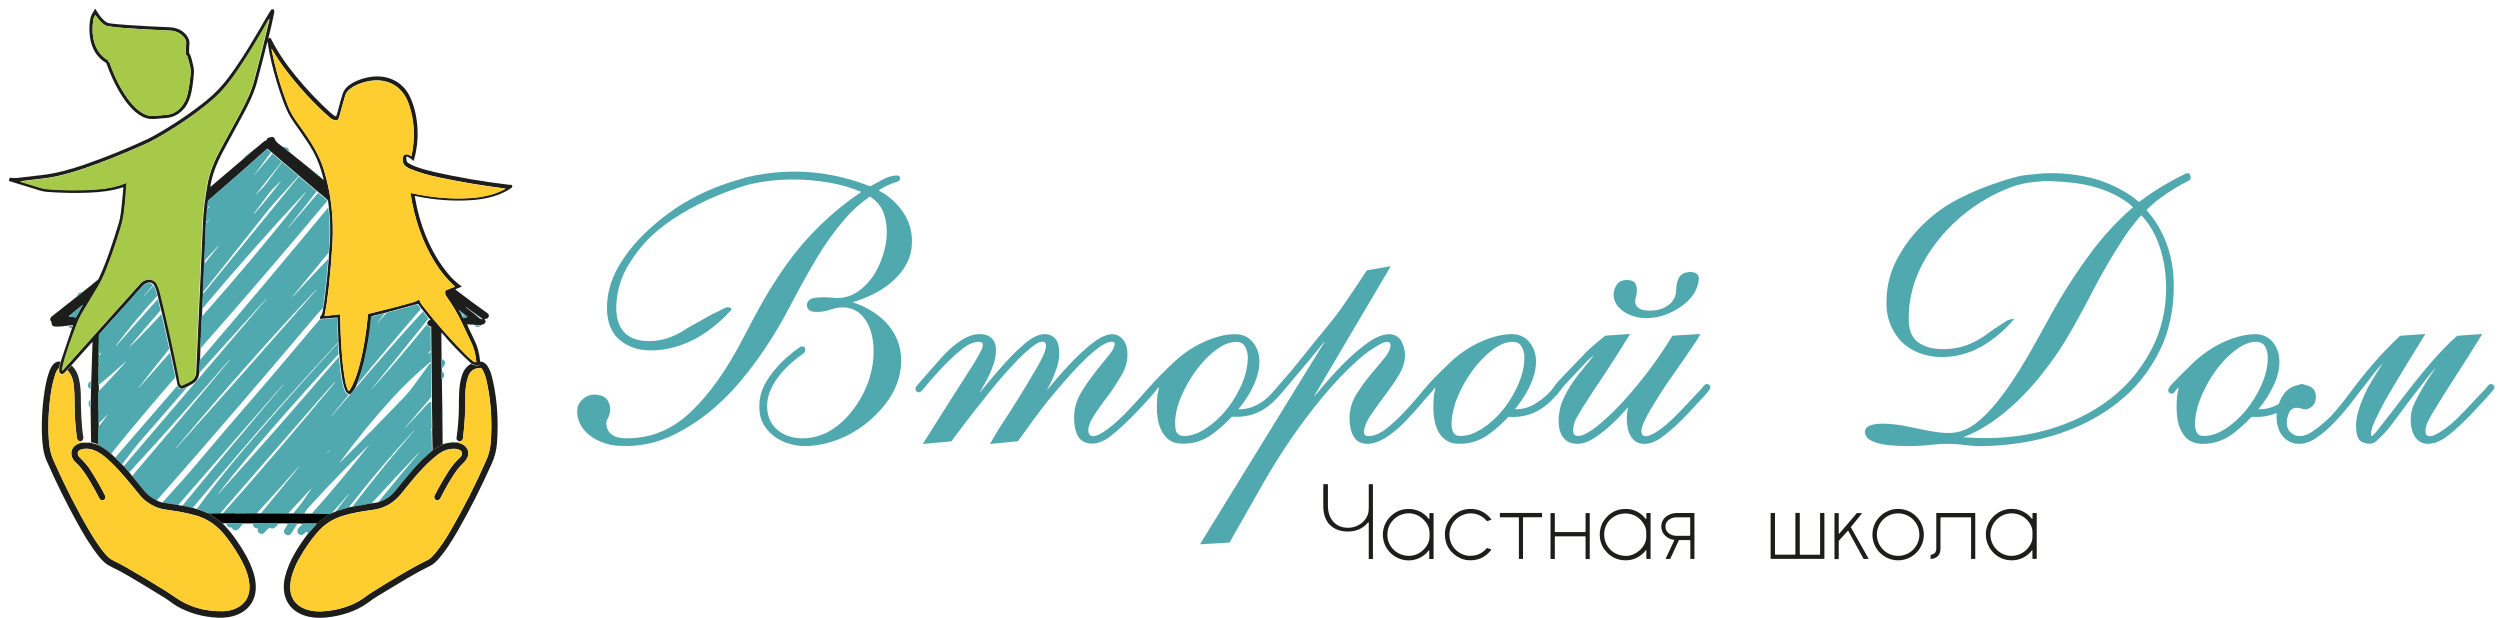 <?xml version="1.0" encoding="UTF-8"?> <svg xmlns="http://www.w3.org/2000/svg" xmlns:xlink="http://www.w3.org/1999/xlink" id="_Слой_2" data-name="Слой 2" viewBox="0 0 347.21 85.86"> <defs> <style> .cls-1 { stroke: #556926; } .cls-1, .cls-2, .cls-3, .cls-4, .cls-5, .cls-6, .cls-7 { fill: none; } .cls-1, .cls-2, .cls-3, .cls-4, .cls-5, .cls-7 { stroke-miterlimit: 10; stroke-width: 0px; } .cls-8 { fill: #50a9ae; } .cls-2 { stroke: #3c696b; } .cls-9 { fill: #fece30; } .cls-3 { stroke: #937c2a; } .cls-10 { fill: #a7c94a; } .cls-4 { stroke: #295457; } .cls-11 { clip-path: url(#clippath); } .cls-5 { stroke: #141414; } .cls-12 { fill: #272726; } .cls-7 { stroke: #806817; } .cls-13 { fill: #1d1d1b; } .cls-14 { fill: #010101; } </style> <clipPath id="clippath"> <rect class="cls-6" width="347.21" height="85.86"></rect> </clipPath> </defs> <g id="_Слой_1-2" data-name="Слой 1"> <g> <g class="cls-11"> <line class="cls-4" x1="66.76" y1="45.24" x2="65.85" y2="45.17"></line> <path class="cls-4" d="M65.34,45.14c-.15-.04-.3-.05-.45-.04"></path> <path class="cls-5" d="M66.6,50.23c0,.08,0,.15,.03,.19,.07,.13,0,.29-.15,.32-.4,.07-.76,0-1.1-.2"></path> <line class="cls-4" x1="61.26" y1="49.86" x2="61.28" y2="51.23"></line> <line class="cls-4" x1="61.29" y1="51.57" x2="61.3" y2="52.72"></line> <line class="cls-4" x1="61.37" y1="57.13" x2="61.37" y2="57.85"></line> <path class="cls-5" d="M61.4,61.76c-.44,.23-.86,.5-1.28,.79-.03,.02-.07,.02-.12,0"></path> <line class="cls-4" x1="60.01" y1="62.55" x2="59.95" y2="59.68"></line> <line class="cls-4" x1="59.96" y1="59.5" x2="59.92" y2="55.84"></line> <line class="cls-4" x1="59.91" y1="55.16" x2="59.87" y2="50.46"></line> <line class="cls-4" x1="59.86" y1="50.26" x2="59.85" y2="48.92"></line> <path class="cls-4" d="M59.85,48.65l-.03-3.18s-.02-.06-.06-.06c-.21-.02-.38-.13-.49-.32"></path> <line class="cls-4" x1="59.5" y1="44.26" x2="58.74" y2="43.28"></line> <path class="cls-4" d="M58.44,42.92l-.4-.6s-.06-.04-.09-.03l-4.26,1.15"></path> <path class="cls-4" d="M53.42,43.52l-1.84,.45s-.06,.03-.07,.08c-.19,2.11-.52,4.13-.97,6.06-.26,1.13-.64,2.3-1.12,3.51"></path> <line class="cls-4" x1="49.08" y1="54.27" x2="48.62" y2="54.8"></line> <path class="cls-4" d="M48.43,54.84c-.28-.12-.48-.33-.59-.64-.18-.49-.31-1.03-.41-1.6-.16-.99-.28-1.98-.35-2.98,0-.01,0-.02,0-.03-.01-.02-.02-.02-.03-.01"></path> <line class="cls-4" x1="47.02" y1="49.2" x2="46.92" y2="47.67"></line> <path class="cls-4" d="M46.93,47.6l-.14-3.38s-.02-.06-.06-.05l-2.35,.2"></path> <path class="cls-4" d="M44.81,42.79c.13-.7,.22-1.28,.26-1.74,.01-.13,.03-.26,.04-.39,.2-1.56,.35-3.13,.46-4.72"></path> <path class="cls-4" d="M45.63,35.07c.22-2.07,.21-4.16-.03-6.26"></path> <path class="cls-4" d="M45.44,27.91s.01-.06,0-.08c-.41-.37-.82-.73-1.24-1.06"></path> <line class="cls-4" x1="43.97" y1="26.58" x2="41.53" y2="24.5"></line> <line class="cls-4" x1="41.48" y1="24.45" x2="39.19" y2="22.5"></line> <path class="cls-4" d="M39.11,22.51s.01-.06-.01-.08c-.42-.36-.83-.72-1.26-1.07"></path> <path class="cls-4" d="M37.62,21.18l-.5-.44s-.06-.03-.1,0c-2.68,2.41-5.38,4.79-8.12,7.14-.03,.03-.05,.06-.05,.1l-.11,.99"></path> <path class="cls-4" d="M28.74,29.14l-.17,1.84s0,.02,.02,.02c0,0,.02,0,.03,0"></path> <path class="cls-4" d="M28.57,31.14l-.11,2.54c0,.08,.02,.09,.08,.03,.04-.04,.07-.08,.1-.12,0-.02,.02-.02,.04,0h0s.02,.02,.01,.04c-.05,.08-.11,.15-.18,.22-.03,.03-.05,.07-.05,.11l-.1,2.35"></path> <line class="cls-4" x1="28.33" y1="36.72" x2="28.16" y2="40.66"></line> <line class="cls-4" x1="28.17" y1="40.89" x2="28.05" y2="42.93"></line> <line class="cls-4" x1="28.01" y1="43.99" x2="27.8" y2="48.45"></line> <line class="cls-4" x1="27.75" y1="50.03" x2="27.63" y2="51.84"></line> <path class="cls-4" d="M26,53.76c-.1,.03-.29,.1-.55,.22-.36,.17-.63,.03-.83-.41"></path> <line class="cls-4" x1="24.37" y1="52.41" x2="23.65" y2="48.97"></line> <line class="cls-4" x1="23.53" y1="48.45" x2="22.46" y2="43.62"></line> <line class="cls-4" x1="22.32" y1="43.09" x2="21.94" y2="41.52"></line> <path class="cls-4" d="M21.83,41.1c-.08-.49-.23-.95-.44-1.38-.02-.04-.04-.05-.07-.04"></path> <path class="cls-4" d="M21.27,39.58c-.39-.6-1.24-.16-1.58,.23-.63,.71-1.26,1.43-1.89,2.15-.52,.59-1.06,1.19-1.61,1.78-.78,.85-1.59,1.74-2.4,2.68-.03,.03-.04,.07-.04,.11l-.07,2.77"></path> <line class="cls-4" x1="13.68" y1="49.59" x2="13.67" y2="50.37"></line> <line class="cls-4" x1="13.66" y1="50.73" x2="13.66" y2="53.5"></line> <path class="cls-4" d="M13.67,54.39c-.08,.97,0,1.79-.02,2.7,0,0,0,0,0,0,0,.01,0,.03,.03,.04"></path> <line class="cls-4" x1="13.67" y1="57.29" x2="13.67" y2="58.88"></line> <line class="cls-4" x1="13.66" y1="59.35" x2="13.62" y2="61.8"></line> <line class="cls-5" x1="13.62" y1="61.8" x2="12.58" y2="61.48"></line> <path class="cls-4" d="M12.52,56.62c.07-.38,.08-.76,.03-1.14"></path> <line class="cls-4" x1="12.59" y1="54.05" x2="12.61" y2="52.94"></line> <path class="cls-5" d="M9.97,50.79c-.05,0-.09,0-.1,0-.19,.2-.37,.41-.54,.61"></path> <path class="cls-7" d="M9.33,51.41c-.15,.15-.3,.3-.43,.45-.34,.4-.8,.13-.75-.35,0-.1,.02-.23,.04-.39"></path> <line class="cls-5" x1="8.19" y1="51.12" x2="8.39" y2="50.23"></line> <path class="cls-4" d="M9.92,45.59c.08-.07,.12-.16,.14-.27,0-.04-.01-.06-.06-.06l-.5,.04"></path> <line class="cls-4" x1="10.59" y1="41.31" x2="11.45" y2="40.63"></line> <path class="cls-3" d="M8.19,51.12c-.22,.2-.38,.46-.49,.79-.22,.66-.38,1.26-.48,1.8-.39,2.14-.55,4.32-.48,6.54,.04,1.31,.16,2.5,.71,3.72,1.61,3.62,3.3,6.93,5.07,9.93,.27,.46,.57,.92,.89,1.4,.49,.72,.98,1.45,1.6,2.04,.22,.21,.5,.4,.85,.57,.54,.26,1.11,.55,1.68,.88,1.75,1,3.55,2.07,5.39,3.22,.43,.27,.9,.58,1.4,.93,1.91,1.35,4.14,2,6.66,1.94,.7-.02,1.35-.18,1.95-.48,2.54-1.3,1.78-4.31,.69-6.4-.59-1.12-1.31-2.24-2.17-3.37-1.12-1.47-2.39-2.48-4.19-3.02-1.37-.41-2.88-.64-4.31-.84-1.42-.2-2.73-.98-3.58-2.04-1.26-1.55-2.55-3.17-4.05-4.61-1.03-.99-2.48-2.14-4.03-1.71-.25,.07-.53,.26-.5,.56,.02,.23,.11,.41,.25,.54,.61,.56,1.13,1.17,1.55,1.83,.73,1.14,1.4,2.3,2.01,3.51,.04,.08,.05,.17,.03,.25-.04,.19-.13,.3-.25,.34-.28,.08-.49,0-.62-.27-.37-.75-.85-1.61-1.42-2.56-.64-1.07-1.26-1.87-1.84-2.39-.57-.51-.82-1.35-.38-2.02,.26-.39,.68-.63,1.25-.72"></path> <line class="cls-2" x1="16" y1="63.54" x2="16.95" y2="64.5"></line> <path class="cls-5" d="M29.37,71.32l-.12,.02c-.06,0-.08,.09-.03,.12l1.72,1.23"></path> <path class="cls-2" d="M30.93,72.69c.06,.12,.11,.16,.15,.11"></path> <path class="cls-3" d="M11.29,61.27c-.37,.04-.57-.13-.62-.51-.2-1.61-.31-3.09-.31-4.44,0-1.06-.03-1.89-.08-2.52-.07-.83-.28-1.79-.94-2.39"></path> <line class="cls-2" x1="26.75" y1="70.54" x2="25.32" y2="70.23"></line> <path class="cls-2" d="M24.73,70.14l-2.13-.33s-.02,0-.03-.02c0,0,0-.02-.01-.03"></path> <line class="cls-2" x1="42.86" y1="74.03" x2="44.02" y2="72.72"></line> <path class="cls-5" d="M44.02,72.72c.52-.47,1.12-.91,1.8-1.33"></path> <path class="cls-3" d="M63.6,61.45s0,.03,0,.04c.01,.02,.03,.03,.05,.03,1.03,.16,1.75,1.08,1.25,2.11-.28,.57-.78,.88-1.13,1.32-.98,1.21-1.85,2.81-2.6,4.28-.12,.24-.5,.41-.71,.15-.15-.18-.17-.37-.07-.57,.51-1.01,1.12-2.09,1.84-3.23,.5-.8,1.06-1.47,1.66-2.01,.28-.25,.44-.75,.06-1-.64-.42-1.83-.19-2.46,.16-.27,.15-.5,.3-.68,.44-1.91,1.46-3.5,3.47-5.07,5.42-1,1.24-2.29,2.01-3.87,2.23-1.44,.19-2.98,.44-4.34,.87-1.34,.43-2.47,1.17-3.4,2.23-.93,1.07-1.8,2.32-2.6,3.75-.94,1.68-1.98,4.52-.36,6.14,.92,.92,2.32,1.18,3.62,1.11,2.02-.1,4.26-.75,5.84-1.93,.39-.29,.79-.57,1.2-.82,2.55-1.58,4.98-3.11,7.59-4.39,.22-.11,.42-.26,.61-.46,1.01-1.07,1.87-2.41,2.6-3.68,1.8-3.12,3.45-6.36,4.93-9.73,.36-.81,.54-1.6,.61-2.46,.22-2.83,.04-5.62-.54-8.35-.12-.58-.37-1.5-.77-1.94-.03-.03-.07-.05-.12-.05-.85,.03-1.41,.41-1.68,1.16-.28,.78-.42,1.68-.41,2.71,.02,2.01-.09,3.97-.33,5.88-.04,.33-.25,.47-.61,.42"></path> <path class="cls-2" d="M21.76,69.5c-.7-.35-1.26-.78-1.68-1.29-.57-.7-1.14-1.41-1.73-2.12"></path> <path class="cls-2" d="M17.96,65.58s0-.02-.03-.02c-.02,0-.03,0-.04-.02l-.7-.81"></path> <path class="cls-2" d="M60.01,62.55c0,.06-.02,.12-.07,.16-1.98,1.59-3.53,3.66-5.15,5.62-.55,.66-1.31,1.14-2.27,1.45"></path> <line class="cls-2" x1="51.61" y1="69.92" x2="48.95" y2="70.38"></line> <line class="cls-2" x1="48.43" y1="70.48" x2="46.61" y2="71.04"></line> <path class="cls-2" d="M46.1,71.25c-.08,.08-.17,.13-.28,.14"></path> <line class="cls-4" x1="45.82" y1="71.39" x2="43.29" y2="71.34"></line> <line class="cls-4" x1="42.25" y1="71.33" x2="40.68" y2="71.32"></line> <line class="cls-4" x1="40.02" y1="71.31" x2="36.23" y2="71.29"></line> <path class="cls-4" d="M35.65,71.3c-1.33,.03-2.36,.03-3.1,.02-.04,0-.05-.02-.03-.06,.01-.03,0-.04-.03-.03-.02,0-.03,.02-.03,.04,0,.02-.01,.03-.04,.03h-1.48"></path> <line class="cls-4" x1="30.61" y1="71.31" x2="29.37" y2="71.32"></line> <path class="cls-2" d="M29.37,71.32c-.21,0-.39,.01-.59-.08-.46-.2-.94-.39-1.44-.54"></path> <path class="cls-2" d="M15.45,63.04c-.57-.49-1.17-.9-1.82-1.24"></path> <line class="cls-4" x1="44.02" y1="72.72" x2="42.06" y2="72.7"></line> <path class="cls-4" d="M41.33,72.7h-1.3s-.03,0-.04,.01c0,0,0,.02,0,.03"></path> <line class="cls-4" x1="38.71" y1="72.69" x2="35.12" y2="72.68"></line> <line class="cls-4" x1="33.78" y1="72.7" x2="31.44" y2="72.68"></line> <path class="cls-4" d="M31.18,72.69c-.08-.05-.16-.05-.25,0"></path> <path class="cls-1" d="M15.01,8.47s-.01,.02,0,.03c0,.06,.04,.1,.1,.09,0,0,.01,0,.02,0,.04,.02,.06,.04,.08,.08,.68,2.16,3.22,7.61,6.07,7.43,.65-.04,1.29-.1,1.92-.16,1.52-.16,2.55-1.46,2.87-2.93,.18-.82,.32-1.74,.41-2.75,.03-.33,.01-.65-.05-.94-.13-.61-.28-1.13-.44-1.58-.01-.04-.05-.07-.09-.07h-.04s-.07-.05-.07-.1c.03-.53,.05-1.05,.07-1.57,.01-.29-.1-.57-.28-.79-.49-.6-1.14-.92-1.95-.96-2.08-.09-4.08-.2-6.02-.33-1.06-.07-1.94-.17-2.65-.29-.66-.12-1.32-.99-1.68-1.51-.03-.04-.05-.03-.07,0-.13,.21-.21,.42-.25,.64-.32,2.11,.07,4.5,2.04,5.61,.04,.03,.05,.06,.02,.1"></path> <path class="cls-1" d="M17.56,25.46c-.09,1.49-.22,2.9-.39,4.25-.08,.6-.22,1.22-.42,1.88-.65,2.13-1.34,4.15-2.09,6.04-.32,.81-.71,1.6-1.18,2.36-.7,1.15-1.36,2.24-1.98,3.29-.34,.57-.62,1.14-.84,1.72-.71,1.87-1.46,3.87-1.96,5.83-.05,.21-.08,.41-.09,.61,0,.07,.02,.08,.07,.03,3.61-4.04,7.21-8.06,10.8-12.06,.63-.7,1.89-.81,2.35,.21,.16,.37,.3,.76,.41,1.19,.94,3.84,1.8,7.68,2.56,11.53,.04,.2,.07,.41,.1,.63,.03,.21,.1,.41,.22,.59,.02,.03,.06,.04,.09,.03,.43-.17,.84-.37,1.25-.59,.46-.25,.7-.66,.73-1.24,.31-6.97,.63-13.96,.95-20.96,.07-1.52,.28-3.24,.63-5.16,.32-1.79,1.02-3.38,1.86-4.93,.9-1.68,1.81-3.34,2.71-4.98,.45-.82,.85-1.64,1.21-2.46,.28-.65,.54-1.4,.77-2.26,.71-2.67,1.38-5.35,2.01-8.04,.02-.09,.03-.17,.04-.26,0-.09-.01-.09-.05-.02-1.41,2.54-2.84,4.89-4.29,7.03-1.04,1.54-2.16,2.96-3.47,4.1-2.31,2-5.09,3.87-7.88,5.45-.57,.32-1.19,.63-1.87,.93-2.95,1.31-5.68,2.4-8.18,3.25-1.29,.44-2.52,.79-3.7,1.06-.67,.15-1.46,.28-2.36,.38-.91,.1-1.81,.21-2.72,.33-.09,.01-.1,.03,0,.06,.83,.25,1.73,.52,2.7,.83,.34,.11,.72,.18,1.14,.21,2.07,.16,4.08,.18,6.02,.08,1.64-.09,3.28-.3,4.82-.96,.02,0,.05,0,.05,.03"></path> <line class="cls-4" x1="33.75" y1="22.12" x2="34.84" y2="21.17"></line> <path class="cls-4" d="M39.37,20.49l.71,.6s.03,.01,.04,.01c.01,0,.02,0,.03-.02"></path> <line class="cls-4" x1="42.03" y1="22.67" x2="42.39" y2="22.95"></line> <line class="cls-4" x1="43.66" y1="24" x2="44.21" y2="24.46"></line> <path class="cls-7" d="M57.01,26.84s.01-.06,.05-.05c2.83,.63,5.57,.87,8.21,.71,1.7-.1,3.4-.45,4.88-1.26,.07-.04,.07-.06-.01-.07-3.04-.38-6.11-.89-9.21-1.54-1.46-.31-2.77-.69-3.94-1.17-.39-.16-.9-.45-1.01-.91-.06-.26-.07-.49-.03-.69,.13-.59,.72-.52,1.11-.2,.04,.03,.09,.01,.1-.04,.53-2.55,.4-4.95-.39-7.19-.93-2.66-3.23-3.72-5.87-3.1-1.06,.25-2.63,.86-2.95,1.91-.22,.7-.45,1.53-.7,2.5-.06,.22-.13,.46-.23,.73-.05,.14-.19,.23-.35,.23-.32-.02-.6-.14-.86-.37-2.24-1.97-4.28-4.18-6.13-6.63-.71-.94-1.34-1.89-1.89-2.84-.07-.12-.09-.12-.07,.02,.54,2.74,1.3,5.35,2.28,7.84,.28,.7,.62,1.33,1.01,1.89,1.53,2.15,3.15,4.34,3.93,6.84,1.03,3.3,1.44,6.75,1.23,10.36-.12,2.06-.29,4.06-.5,6.01-.17,1.53-.37,2.86-.59,4,0,.04,0,.06,.05,.05l2.05-.23s.05,.02,.05,.05c.03,1.7,.11,3.55,.26,5.55,.09,1.24,.24,2.45,.45,3.64,.09,.51,.23,.97,.43,1.37,.03,.06,.1,.06,.14,0,.63-.95,1.03-2.13,1.33-3.22,.66-2.4,1.04-4.89,1.27-7.38,0-.04,.03-.07,.07-.08,2.5-.6,4.56-1.13,6.17-1.6,.29-.08,.56-.2,.81-.35,.03-.02,.06,0,.08,.03,.1,.28,.24,.53,.41,.75,2.02,2.6,4.13,4.98,6.34,7.15,.23,.23,.5,.45,.8,.67,.08,.06,.18,.04,.27,.07,.07,.02,.1,0,.09-.08-.1-.98-.29-1.77-.58-2.39-.47-1.01-.96-2.06-1.48-3.13-.59-1.23-1.28-2.4-2.08-3.51-.15-.21-.21-.44-.18-.7,0-.09,.07-.16,.15-.2l1.16-.46s.03-.05,.01-.07c-.98-.87-1.87-1.93-2.66-3.18-1.85-2.94-2.97-6.3-3.48-9.76"></path> <path class="cls-4" d="M10.58,44.04l.9-1.62c.04-.07,.03-.08-.03-.03l-1.87,1.52s-.01,.05,.01,.05l.91,.13s.07,0,.09-.04"></path> <path class="cls-4" d="M66.07,43.75c.25,.24,.48,.43,.7,.56,.07,.04,.12,.03,.16-.02"></path> <path class="cls-4" d="M64.2,43.89c.02,.1,.05,.18,.09,.23,.04,.06,.1,.08,.17,.05l.4-.13c.07-.02,.07-.05,.02-.1l-.44-.33"></path> <path class="cls-4" d="M64.37,43.56l-.57-.47s-.06-.03-.03,.02l.37,.67"></path> </g> <path class="cls-13" d="M15.01,8.47s-.01,.02,0,.03c0,.06,.04,.1,.1,.09,0,0,.01,0,.02,0,.04,.02,.06,.04,.08,.08,.68,2.16,3.22,7.61,6.07,7.43,.65-.04,1.29-.1,1.92-.16,1.52-.16,2.55-1.46,2.87-2.93,.18-.82,.32-1.74,.41-2.75,.03-.33,.01-.65-.05-.94-.13-.61-.28-1.13-.44-1.58-.01-.04-.05-.07-.09-.07h-.04s-.07-.05-.07-.1c.03-.53,.05-1.05,.07-1.57,.01-.29-.1-.57-.28-.79-.49-.6-1.14-.92-1.95-.96-2.08-.09-4.08-.2-6.02-.33-1.06-.07-1.94-.17-2.65-.29-.66-.12-1.32-.99-1.68-1.51-.03-.04-.05-.03-.07,0-.13,.21-.21,.42-.25,.64-.32,2.11,.07,4.5,2.04,5.61,.04,.03,.05,.06,.02,.1Zm-.32,.24c-1.27-.75-1.97-2.03-2.18-3.47-.14-.99-.13-1.91,.06-2.77,.05-.24,.26-.64,.61-1.21,.03-.04,.05-.04,.08,0,.34,.6,1.15,1.81,1.83,1.95,.39,.08,1.26,.17,2.62,.26,1.78,.13,3.75,.23,5.9,.32,1.09,.05,2.13,.58,2.59,1.6,.09,.2,.13,.43,.11,.69-.03,.42-.05,.82-.05,1.2,0,.04,0,.07,.03,.1,.31,.53,.44,1.27,.58,1.89,.07,.33,.09,.65,.06,.99-.16,1.56-.3,3.47-1.26,4.69-.73,.93-1.67,1.42-2.83,1.46-.66,.03-1.35,.17-1.99,.11-2.91-.29-5.24-5.27-6.07-7.72-.02-.04-.04-.08-.08-.1"></path> <path class="cls-13" d="M64.14,43.79v.03s0,.03,0,.04c.02,.02,.03,.03,.05,.03,.02,.1,.05,.18,.09,.23,.04,.06,.1,.08,.17,.05l.4-.13c.07-.02,.07-.05,.02-.1l-.44-.33-.07-.05-.57-.47s-.06-.03-.03,.02l.37,.67Zm1.93-.04c.25,.24,.48,.43,.7,.56,.07,.04,.12,.03,.16-.02,.03,.03,.06,.04,.08,.04,.07,0,.06-.02-.03-.08-.77-.53-1.52-1.08-2.25-1.62-.01-.01-.03,0-.04,0h0s0,.02,0,.03c.45,.37,.91,.73,1.37,1.08m-55.49,.29l.9-1.62c.04-.07,.03-.08-.03-.03l-1.87,1.52s-.01,.05,.01,.05l.91,.13s.07,0,.09-.04M57.01,26.84s.01-.06,.05-.05c2.83,.63,5.57,.87,8.21,.71,1.7-.1,3.4-.45,4.88-1.26,.07-.04,.07-.06-.01-.07-3.04-.38-6.11-.89-9.21-1.54-1.46-.31-2.77-.69-3.94-1.17-.39-.16-.9-.45-1.01-.91-.06-.26-.07-.49-.03-.69,.13-.59,.72-.52,1.11-.2,.04,.03,.09,.01,.1-.04,.53-2.55,.4-4.95-.39-7.19-.93-2.66-3.23-3.72-5.87-3.1-1.06,.25-2.63,.86-2.95,1.91-.22,.7-.45,1.53-.7,2.5-.06,.22-.13,.46-.23,.73-.05,.14-.19,.23-.35,.23-.32-.02-.6-.14-.86-.37-2.24-1.97-4.28-4.18-6.13-6.63-.71-.94-1.34-1.89-1.89-2.84-.07-.12-.09-.12-.07,.02,.54,2.74,1.3,5.35,2.28,7.84,.28,.7,.62,1.33,1.01,1.89,1.53,2.15,3.15,4.34,3.93,6.84,1.03,3.3,1.44,6.75,1.23,10.36-.12,2.06-.29,4.06-.5,6.01-.17,1.53-.37,2.86-.59,4,0,.04,0,.06,.05,.05l2.05-.23s.05,.02,.05,.05c.03,1.7,.11,3.55,.26,5.55,.09,1.24,.24,2.45,.45,3.64,.09,.51,.23,.97,.43,1.37,.03,.06,.1,.06,.14,0,.63-.95,1.03-2.13,1.33-3.22,.66-2.4,1.04-4.89,1.27-7.38,0-.04,.03-.07,.07-.08,2.5-.6,4.56-1.13,6.17-1.6,.29-.08,.56-.2,.81-.35,.03-.02,.06,0,.08,.03,.1,.28,.24,.53,.41,.75,2.02,2.6,4.13,4.98,6.34,7.15,.23,.23,.5,.45,.8,.67,.08,.06,.18,.04,.27,.07,.07,.02,.1,0,.09-.08-.1-.98-.29-1.77-.58-2.39-.47-1.01-.96-2.06-1.48-3.13-.59-1.23-1.28-2.4-2.08-3.51-.15-.21-.21-.44-.18-.7,0-.09,.07-.16,.15-.2l1.16-.46s.03-.05,.01-.07c-.98-.87-1.87-1.93-2.66-3.18-1.85-2.94-2.97-6.3-3.48-9.76m-23.25-4.72l1.09-.95c.61-.48,1.22-.98,1.83-1.51,.08-.07,.18-.1,.27-.12,.04,0,.07-.03,.08-.08,.09-.33,.38-.32,.65-.4,.23-.07,.47,.1,.52,.33,.08,.38,.77,.81,1.08,1.05,.03,.03,.07,.04,.11,.03l.71,.6s.03,.01,.04,.01c.01,0,.02,0,.03-.02,0,.02,0,.04,0,.05,0,.02,.01,.03,.03,.04,.61,.51,1.23,1.01,1.85,1.49l.36,.29,1.28,1.05,.55,.45,.68,.58s.03,.02,.03-.02c-.41-1.83-1.12-3.53-2.15-5.08-.65-.98-1.32-1.96-2.02-2.94-.59-.83-1.02-1.72-1.38-2.69-.67-1.81-1.25-3.7-1.72-5.68-.22-.93-.39-1.83-.51-2.69-.02-.12-.04-.12-.06,0-.43,1.76-.9,3.6-1.42,5.53-.46,1.7-1.25,3.26-2.12,4.84-.85,1.55-1.69,3.09-2.51,4.63-.54,1-.95,1.91-1.25,2.72-.25,.69-.46,1.46-.6,2.3,0,.05,0,.06,.05,.03l4.55-3.87m-16.19,3.34c-.09,1.49-.22,2.9-.39,4.25-.08,.6-.22,1.22-.42,1.88-.65,2.13-1.34,4.15-2.09,6.04-.32,.81-.71,1.6-1.18,2.36-.7,1.15-1.36,2.24-1.98,3.29-.34,.57-.62,1.14-.84,1.72-.71,1.87-1.46,3.87-1.96,5.83-.05,.21-.08,.41-.09,.61,0,.07,.02,.08,.07,.03,3.61-4.04,7.21-8.06,10.8-12.06,.63-.7,1.89-.81,2.35,.21,.16,.37,.3,.76,.41,1.19,.94,3.84,1.8,7.68,2.56,11.53,.04,.2,.07,.41,.1,.63,.03,.21,.1,.41,.22,.59,.02,.03,.06,.04,.09,.03,.43-.17,.84-.37,1.25-.59,.46-.25,.7-.66,.73-1.24,.31-6.97,.63-13.96,.95-20.96,.07-1.52,.28-3.24,.63-5.16,.32-1.79,1.02-3.38,1.86-4.93,.9-1.68,1.81-3.34,2.71-4.98,.45-.82,.85-1.64,1.21-2.46,.28-.65,.54-1.4,.77-2.26,.71-2.67,1.38-5.35,2.01-8.04,.02-.09,.03-.17,.04-.26,0-.09-.01-.09-.05-.02-1.41,2.54-2.84,4.89-4.29,7.03-1.04,1.54-2.16,2.96-3.47,4.1-2.31,2-5.09,3.87-7.88,5.45-.57,.32-1.19,.63-1.87,.93-2.95,1.31-5.68,2.4-8.18,3.25-1.29,.44-2.52,.79-3.7,1.06-.67,.15-1.46,.28-2.36,.38-.91,.1-1.81,.21-2.72,.33-.09,.01-.1,.03,0,.06,.83,.25,1.73,.52,2.7,.83,.34,.11,.72,.18,1.14,.21,2.07,.16,4.08,.18,6.02,.08,1.64-.09,3.28-.3,4.82-.96,.02,0,.05,0,.05,.03m49.2,19.78l-.91-.07c-.16-.04-.33-.05-.51-.03-.15-.04-.3-.05-.45-.04-.02,0-.03,0-.05,0-.05-.03-.06-.01-.04,.04,.29,.65,.59,1.3,.91,1.94,.27,.54,.47,1.05,.6,1.52,.14,.53,.24,1.08,.29,1.63,0,.08,0,.15,.03,.19,.07,.13,0,.29-.15,.32-.4,.07-.76,0-1.1-.2-1.46-1.32-2.81-2.73-4.07-4.23-.06-.07-.09-.06-.09,.03l.03,3.51,.02,1.37v.34s.02,1.15,.02,1.15l.07,4.41v.72s.04,3.91,.04,3.91c-.44,.23-.86,.5-1.28,.79-.03,.02-.07,.02-.12,0l-.06-2.87,.02-.18-.05-3.67v-.68s-.05-4.69-.05-4.69v-.21s-.02-1.34-.02-1.34v-.27s-.03-3.18-.03-3.18c0-.04-.02-.06-.06-.06-.21-.02-.38-.13-.49-.32-.01-.31,.11-.5,.37-.58,.04-.01,.05-.04,.04-.08-.03-.08-.09-.14-.18-.18l-.76-.98c-.08-.13-.17-.25-.29-.36l-.4-.6s-.06-.04-.09-.03l-4.26,1.15-.27,.09-1.84,.45s-.06,.03-.07,.08c-.19,2.11-.52,4.13-.97,6.06-.26,1.13-.64,2.3-1.12,3.51l-.35,.65-.45,.53s-.1-.02-.19,.03c-.28-.12-.48-.33-.59-.64-.18-.49-.31-1.03-.41-1.6-.16-.99-.28-1.98-.35-2.98,0-.01,0-.02,0-.03-.01-.02-.02-.02-.03-.01,.04-.13,.03-.26-.02-.38l-.1-1.52s.01-.05,0-.07l-.14-3.38s-.02-.06-.06-.05l-2.35,.2c-.03-.24,0-.39,.1-.43,.03-.02,.06-.04,.08-.08,.15-.33,.23-.68,.26-1.06,.13-.7,.22-1.28,.26-1.74,.01-.13,.03-.26,.04-.39,.2-1.56,.35-3.13,.46-4.72l.04-.87c.22-2.07,.21-4.16-.03-6.26l-.11-.88s-.01-.03-.03-.03c-.03-.01-.04,0-.03,.02,.01-.04,.01-.06,0-.08-.41-.37-.82-.73-1.24-1.06l-.23-.19-2.44-2.08s-.06-.03-.05-.05l-2.29-1.95h-.08s.01-.06-.01-.08c-.42-.36-.83-.72-1.26-1.07-.07-.08-.14-.14-.22-.18l-.5-.44s-.06-.03-.1,0c-2.68,2.41-5.38,4.79-8.12,7.14-.03,.03-.05,.06-.05,.1l-.11,.99c-.03,.08-.04,.14-.02,.16l-.17,1.84s0,.02,.02,.02c0,0,.02,0,.03,0-.05,.03-.06,.08-.05,.14l-.11,2.54c0,.08,.02,.09,.08,.03,.04-.04,.07-.08,.1-.12,0-.02,.02-.02,.04,0h0s.02,.02,.01,.04c-.05,.08-.11,.15-.18,.22-.03,.03-.05,.07-.05,.11l-.1,2.35-.02,.42-.17,3.94c-.05,.1-.04,.17,0,.22l-.11,2.05-.05,1.06-.21,4.45-.05,1.59-.11,1.81c-.06,.7-.39,1.22-1,1.55-.22,.12-.43,.24-.63,.36-.1,.03-.29,.1-.55,.22-.36,.17-.63,.03-.83-.41l-.24-1.16-.73-3.44-.11-.51-1.08-4.84-.14-.53-.38-1.56c0-.15-.04-.29-.11-.42-.08-.49-.23-.95-.44-1.38-.02-.04-.04-.05-.07-.04,0-.01,0-.02,0-.03,0-.01,0-.02,0-.03l-.04-.04c-.39-.6-1.24-.16-1.58,.23-.63,.71-1.26,1.43-1.89,2.15-.52,.59-1.06,1.19-1.61,1.78-.78,.85-1.59,1.74-2.4,2.68-.03,.03-.04,.07-.04,.11l-.07,2.77c-.02,.1-.02,.19,0,.27v.78c-.03,.1-.04,.22-.01,.36v2.77s0,.89,0,.89c-.08,.97,0,1.79-.02,2.7,0,0,0,0,0,0,0,.01,0,.03,.03,.04-.03,.05-.03,.1,0,.15v1.59c-.04,.13-.04,.29-.01,.48l-.04,2.45-1.04-.32-.07-4.87c.07-.38,.08-.76,.03-1.14l.04-1.43,.03-1.11,.17-5.3s-.04-.05-.06-.03c-.92,1.03-1.84,2.06-2.77,3.1-.05,.05-.04,.08,.02,.08-.05,0-.09,0-.1,0-.19,.2-.37,.41-.54,.61-.15,.15-.3,.3-.43,.45-.34,.4-.8,.13-.75-.35,0-.1,.02-.23,.04-.39l.2-.89,1.54-4.56s0-.03,0-.04v-.04c.07-.07,.11-.16,.13-.27,0-.04-.01-.06-.06-.06l-.5,.04c-.89,.14-1.55,.19-1.99,.14-.29-.03-.43-.21-.42-.54,0-.05,0-.09-.03-.13-.01-.03-.03-.05-.06-.07-.21-.19-.07-.5,.12-.65,.84-.65,1.99-1.56,3.46-2.73l.85-.68c.69-.53,1.37-1.08,2.05-1.65,.07-.06,.13-.13,.16-.2,1.11-2.37,1.92-4.91,2.71-7.45,.18-.57,.3-1.14,.37-1.72,.14-1.13,.25-2.29,.34-3.47,0-.03-.03-.05-.05-.04-1.46,.5-3.07,.67-4.59,.74-1.98,.09-3.95,.05-5.93-.1-.36-.03-.71-.09-1.04-.2-1.38-.43-2.79-.86-4.22-1.3-.04-.01-.06-.05-.05-.09l.07-.3s.04-.07,.09-.07c.37,.01,.71,.06,1.09,.01,1.11-.13,2.24-.26,3.4-.4,1.97-.23,3.82-.75,5.73-1.4,2.95-1.02,5.88-2.2,8.79-3.55,.28-.13,.56-.27,.83-.42,2.68-1.5,5.16-3.16,7.42-4.98,1.17-.94,2.22-2.05,3.16-3.32,1.99-2.71,3.64-5.55,5.34-8.51,.13-.22,.27-.45,.43-.68,.09-.13,.2-.17,.35-.15,.04,0,.07,.03,.09,.07,.06,.11,.07,.23,.05,.36-.23,1.16-.49,2.34-.8,3.53-.02,.06,0,.09,.07,.07l.13-.04c.06-.02,.1,0,.13,.06,.84,1.71,2.01,3.46,3.49,5.26,1.54,1.87,3.14,3.56,4.79,5.05,.19,.17,.4,.33,.64,.48,.07,.04,.16,.01,.18-.06,.07-.19,.13-.38,.18-.57,.25-.99,.48-1.81,.69-2.47,.42-1.32,2.16-2,3.47-2.28,2.48-.52,4.85,.41,5.93,2.79,1.17,2.58,1.32,6.01,.47,8.76-.01,.04-.06,.05-.09,.02-.19-.21-.43-.39-.71-.53-.17-.09-.25-.04-.23,.16l.03,.29c.02,.18,.11,.32,.26,.41,.32,.2,.68,.37,1.07,.51,.84,.3,1.68,.54,2.54,.73,3.33,.75,6.79,1.34,10.37,1.77,.08,0,.17,.01,.25,0,.04,0,.08,0,.11,.03,.17,.14,.09,.33-.06,.43-1.55,1.06-3.49,1.53-5.42,1.67-2.54,.18-5.18,0-7.92-.57-.04,0-.06,0-.05,.05,.65,3.89,2.14,7.75,4.64,10.77,.55,.66,1.16,1.23,1.84,1.71,.05,.03,.04,.06,0,.08l-.81,.32s-.04,.05-.01,.08c1.49,1.15,2.98,2.24,4.44,3.27,.4,.28,.11,.86-.38,.78-.05,0-.06,0-.03,.05,.21,.28,.17,.51-.12,.69-.05,.03-.1,.05-.17,.05-.08,0-.14,.01-.19,.03"></path> <path class="cls-10" d="M14.99,8.37c-1.96-1.12-2.36-3.51-2.04-5.61,.03-.22,.12-.43,.25-.64,.02-.04,.05-.04,.07,0,.36,.52,1.02,1.4,1.68,1.51,.71,.13,1.59,.22,2.65,.29,1.94,.13,3.95,.24,6.02,.33,.81,.04,1.47,.36,1.95,.96,.18,.22,.29,.5,.28,.79-.02,.51-.05,1.04-.07,1.57,0,.05,.02,.08,.07,.09h.04s.07,.04,.09,.08c.16,.44,.3,.97,.44,1.58,.07,.3,.08,.61,.05,.94-.09,1.01-.23,1.93-.41,2.75-.32,1.46-1.35,2.76-2.87,2.93-.63,.07-1.27,.12-1.92,.16-2.86,.18-5.39-5.26-6.07-7.43-.01-.04-.04-.06-.08-.08,0,0-.01,0-.02,0-.06,0-.1-.03-.1-.09,0-.01,0-.02,0-.03,.03-.04,.03-.07-.02-.1Z"></path> <path class="cls-10" d="M17.56,25.46s-.02-.04-.05-.03c-1.54,.66-3.19,.87-4.82,.96-1.94,.11-3.95,.08-6.02-.08-.42-.03-.79-.1-1.14-.21-.97-.31-1.87-.58-2.7-.83-.09-.03-.09-.05,0-.06,.9-.12,1.81-.23,2.72-.33,.9-.1,1.69-.23,2.36-.38,1.17-.26,2.4-.62,3.7-1.06,2.51-.85,5.23-1.94,8.18-3.25,.68-.3,1.3-.61,1.87-.93,2.79-1.58,5.58-3.45,7.88-5.45,1.32-1.14,2.44-2.56,3.47-4.1,1.44-2.14,2.87-4.48,4.29-7.03,.04-.08,.06-.07,.05,.02,0,.09-.02,.17-.04,.26-.63,2.69-1.3,5.37-2.01,8.04-.23,.86-.49,1.61-.77,2.26-.36,.82-.76,1.64-1.21,2.46-.9,1.64-1.8,3.31-2.71,4.98-.84,1.55-1.54,3.15-1.86,4.93-.35,1.92-.56,3.64-.63,5.16-.32,7-.64,13.98-.95,20.96-.03,.58-.27,.99-.73,1.24-.4,.22-.82,.41-1.25,.59-.03,.01-.07,0-.09-.03-.12-.18-.19-.38-.22-.59-.03-.22-.06-.43-.1-.63-.77-3.85-1.62-7.69-2.56-11.53-.11-.43-.24-.83-.41-1.19-.46-1.02-1.72-.91-2.35-.21-3.59,4-7.19,8.02-10.8,12.06-.05,.05-.07,.04-.07-.03,0-.19,.04-.39,.09-.61,.49-1.97,1.25-3.96,1.96-5.83,.22-.58,.5-1.16,.84-1.72,.62-1.04,1.28-2.14,1.98-3.29,.47-.77,.86-1.55,1.18-2.36,.75-1.89,1.45-3.91,2.09-6.04,.2-.66,.34-1.29,.42-1.88,.18-1.35,.31-2.76,.39-4.25Z"></path> <path class="cls-9" d="M57.01,26.84c.52,3.45,1.63,6.82,3.48,9.76,.79,1.25,1.67,2.31,2.66,3.18,.02,.02,.02,.06-.01,.07l-1.16,.46c-.08,.03-.14,.11-.15,.2-.03,.26,.03,.5,.18,.7,.8,1.11,1.49,2.28,2.08,3.51,.52,1.08,1.01,2.12,1.48,3.13,.29,.61,.48,1.41,.58,2.39,0,.07-.02,.1-.09,.08-.1-.03-.19,0-.27-.07-.3-.22-.57-.44-.8-.67-2.2-2.17-4.32-4.55-6.34-7.15-.17-.22-.31-.47-.41-.75-.01-.03-.05-.04-.08-.03-.25,.15-.52,.27-.81,.35-1.62,.47-3.67,1-6.17,1.6-.04,.01-.06,.04-.07,.08-.23,2.49-.61,4.98-1.27,7.38-.3,1.1-.7,2.27-1.33,3.22-.03,.05-.11,.05-.14,0-.2-.4-.34-.86-.43-1.37-.21-1.19-.36-2.41-.45-3.64-.15-1.99-.23-3.84-.26-5.55,0-.03-.02-.05-.05-.05l-2.05,.23s-.06-.01-.05-.05c.23-1.14,.43-2.47,.59-4,.21-1.95,.38-3.95,.5-6.01,.21-3.61-.2-7.06-1.23-10.36-.78-2.51-2.4-4.69-3.93-6.84-.39-.56-.73-1.19-1.01-1.89-.98-2.49-1.74-5.1-2.28-7.84-.03-.14,0-.15,.07-.02,.55,.96,1.18,1.91,1.89,2.84,1.85,2.45,3.9,4.66,6.13,6.63,.26,.23,.54,.35,.86,.37,.15,0,.29-.08,.35-.23,.1-.26,.18-.5,.23-.73,.25-.97,.48-1.8,.7-2.5,.33-1.05,1.9-1.67,2.95-1.91,2.64-.62,4.94,.44,5.87,3.1,.79,2.25,.92,4.64,.39,7.19,0,.05-.07,.07-.1,.04-.38-.32-.98-.39-1.11,.2-.04,.2-.03,.43,.03,.69,.11,.46,.63,.75,1.01,.91,1.17,.47,2.48,.86,3.94,1.17,3.1,.65,6.17,1.16,9.21,1.54,.08,.01,.09,.03,.01,.07-1.49,.8-3.19,1.15-4.88,1.26-2.64,.16-5.38-.07-8.21-.71-.04,0-.06,0-.05,.05Z"></path> <path class="cls-8" d="M40.14,21.08s-.02,.02-.03,.02c-.01,0-.03,0-.04-.01l-.71-.6c.43-.17,.82,.14,.78,.6Z"></path> <path class="cls-8" d="M37.54,26.61c-.8,1.06-1.56,2.08-2.3,3.07-.01,.01,0,.03,0,.04h0s.03,.01,.04,0c1.31-1.47,2.56-2.99,3.74-4.57,0,0,0-.01,0-.01-.01,0-.02,0-.03,0-.45,.46-.89,.89-1.3,1.3-.05,.05-.1,.11-.15,.18Zm.08-5.43c-.76,1.04-1.53,2.08-2.3,3.11,0,0,0,.02,0,.02,0,0,.02,0,.02,0,.84-.98,1.67-1.96,2.5-2.96,.42,.35,.84,.71,1.26,1.07,.02,.02,.03,.05,.01,.08l-3.56,4.48s0,.01,0,.01c.01,0,.02,0,.03,0,.25-.25,.5-.5,.75-.75,.23-.23,.46-.49,.69-.81,.72-.96,1.44-1.94,2.16-2.94l2.29,1.95c-1.07,1.19-2.14,2.37-3.19,3.54-.52,.58-1.03,1.19-1.53,1.82-2.85,3.6-5.72,7.22-8.6,10.85l.17-3.94c.7-.84,1.37-1.69,2.04-2.55,0-.01,0-.02,0-.03h0s-.02,0-.03,0c-.66,.72-1.32,1.44-1.99,2.16l.1-2.35s.02-.08,.05-.11c.07-.07,.13-.14,.18-.22,.01-.02,0-.03-.01-.04h0s-.03,0-.04,0c-.03,.04-.06,.08-.1,.12-.05,.05-.08,.04-.08-.03l.11-2.54c.22-.23,.42-.48,.6-.74,0,0,0-.02,0-.02,0,0-.02,0-.02,0-.18,.2-.36,.41-.53,.62-.01,0-.02,0-.03,0-.01,0-.02-.01-.02-.02l.17-1.84c.18-.17,.32-.32,.42-.47,.05-.08,.04-.09-.03-.03-.11,.09-.24,.2-.37,.34l.11-.99s.02-.08,.05-.1c2.73-2.35,5.44-4.73,8.12-7.14,.03-.03,.06-.03,.1,0l.5,.44"></path> <path class="cls-8" d="M34.84,21.17l-1.09,.95c.33-.46,.69-.78,1.09-.95Z"></path> <path class="cls-8" d="M280.23,25.71c.99-.35,3.36-.6,4.41-.56,2.58,.1,5.09,.32,7.51,1.22,1.23,.45,2.36,1.05,3.38,1.79,.24,.18,.47,.36,.67,.57,.03,.03,.03,.06,0,.09-2.18,1.89-4.15,4.02-5.9,6.4-2.03,2.75-3.9,5.67-5.6,8.75-2.22,4.01-4.42,8.21-7.26,11.76-1.01,1.27-2.05,2.31-3.13,3.14-1.22,.94-2.64,1.36-4.25,1.25-.55-.04-1.01-.09-1.39-.15-1.13-.19-2.38-.44-3.75-.74-1.06-.24-5.74-1.02-5.9,.66-.13,1.4,2.15,1.8,3.1,1.91,1.99,.22,4.05,.21,6.19-.04,1.6-.18,3.19-.16,4.77,.07,.65,.09,1.35,.14,2.1,.13,7.52-.09,15.15-2.28,20.56-7.46,1.65-1.58,3.04-3.49,4.17-5.73,1.61-3.17,2.18-7.02,1.94-10.49-.22-3.3-1.47-6.55-3.7-9.06-.03-.03-.03-.06,0-.09,.49-.51,1.07-1.02,1.76-1.53,1.38-1.02,2.73-1.85,4.04-2.5,.32-.16,.36-.39,.25-.71-.11-.33-.32-.42-.62-.28-2.34,1.12-4.5,2.42-6.47,3.92-.03,.02-.05,.02-.08,0-.49-.43-.99-.81-1.51-1.13-1.71-1.06-3.44-1.79-5.17-2.21-2.51-.6-5.13-.8-7.67-.51-.75,.08-1.46,.13-2.17,.26m0,0c-3.45,.86-8.09,2.61-10.93,4.64-2.64,1.89-4.68,4.2-6.13,6.93-1.06,2.01-1.54,4.2-1.44,6.57,.07,1.6,.61,3.04,1.6,4.32,1.46,1.88,3.91,2.72,6.23,2.69,2.19-.04,4.23-.68,6.14-1.94,1.44-.95,2.71-2.1,3.8-3.4-.32,.05-.63,.12-.93,.21-.85,.53-1.36,.9-2.3,1.5-.62,.48-1.27,.94-1.97,1.32-1.86,1.03-3.85,1.4-5.97,1.12-.66-.09-1.31-.31-1.93-.67-1.09-.64-1.54-1.82-1.58-3.03-.12-3.66,1-6.91,3.03-9.91,2.9-4.29,7.17-7.5,12.1-9.12m20.14,10.12c.94,4.06,.47,8.69-1.4,12.41-2.01,4.01-5.05,7.1-9.12,9.28-5.22,2.8-11.09,3.71-17.08,3.25-.09,0-.09-.03,0-.06,2.41-.91,4.44-2.32,6.5-4.12,1.27-1.11,2.53-2.42,3.79-3.94,1.55-1.88,2.88-3.76,3.99-5.63,1.05-1.77,2.18-3.82,3.38-6.15,1.45-2.81,2.95-5.38,4.49-7.73,.73-1.11,1.54-2.17,2.44-3.19,.01-.02,.04-.02,.05,0,1.54,1.63,2.43,3.6,2.96,5.87Z"></path> <path class="cls-8" d="M104.3,25.56c3.62-.82,7.34-.81,10.97-.18,1.48,.26,2.91,.67,4.28,1.25,.03,.01,.03,.05,0,.07-4.07,2.75-7.52,6.11-10.36,10.09-1.52,2.13-2.96,4.48-4.33,7.05-.64,1.2-1.28,2.41-1.92,3.63-1.95,3.71-4.39,7.41-7.48,10.17-2.49,2.22-5.39,3.3-8.71,3.23-1.27-.03-2.37-.52-2.54-1.92-.07-.56,.33-.92,.45-1.44,.25-1.06-.09-2.29-1.25-2.59-1.15-.3-2.08-.02-2.79,.85-.28,.33-.43,.76-.45,1.19-.13,2.43,1.95,4.06,4.07,4.67,.58,.17,1.24,.27,1.98,.3,2.58,.11,5.03-.4,7.37-1.55,4.06-1.99,7.42-5.02,10.27-8.69,2.14-2.75,4.01-5.65,5.61-8.69,1.45-2.78,2.77-5.15,3.94-7.12,1.16-1.95,2.47-3.77,3.92-5.46,1-1.17,2.15-2.2,3.45-3.1,.03-.02,.05-.02,.08,0,1.01,.66,1.67,1.53,1.98,2.61,.41,1.44,.42,3.12,.04,4.62-.62,2.45-1.75,4.62-3.85,6.02-1.01,.67-2.19,.93-3.4,.78-.76-.09-1.56-.09-2.4,0-.49,.06-1,.27-1.13,.79-.14,.57,.22,1.06,.81,1.14,.9,.13,1.84-.06,2.72-.36,1.31-.45,2.81-.26,3.82,.65,1.4,1.26,1.86,3.27,1.88,5.07,.05,3.38-1.37,6.7-3.63,9.2-.66,.73-1.41,1.36-2.25,1.89-2.2,1.39-5.7,1.76-7.73-.26-1.31-1.3-1.45-3.41-.8-5.06,.86-2.2,2.7-3.94,4.64-5.31,.28-.2,.36-.46,.23-.77-.11-.27-.5-.26-.69-.13-1.86,1.3-3.48,2.83-4.68,4.81-.78,1.28-1.08,2.7-.92,4.23,.1,.94,.49,1.79,1.17,2.57,1.37,1.56,3.57,2.25,5.63,2.13,3.88-.22,7.45-2.16,10.04-5.07,1.57-1.77,2.63-3.8,2.8-6.16,.31-4.38-2.68-7.39-6.66-8.71-.05-.02-.05-.04,0-.05,1.83-.56,3.55-1.33,5.05-2.52,1.52-1.21,2.81-2.94,3.06-4.88,.28-2.19-.28-4.12-1.7-5.79-.8-.95-1.73-1.71-2.8-2.28-.05-.03-.05-.05,0-.08,.81-.52,1.63-.9,2.48-1.15,.26-.08,.51-.26,.43-.58-.05-.21-.23-.31-.44-.3-.77,.02-1.45,.28-2.15,.67-.47,.27-.98,.54-1.51,.82-.03,.02-.07,.02-.1,0-4.18-1.63-8.39-2.27-12.63-1.94-1.34,.11-2.81,.28-4.83,.78"></path> <path class="cls-8" d="M103.22,25.82c.21-.05,1.07-.27,1.32-.33"></path> <path class="cls-8" d="M103.46,24.69c-.24,.07-.9,.27-1.36,.41-.04,.03-.11,.04-.16,.05-4.9,1.47-9.12,3.99-12.69,7.55-1.34,1.34-2.56,2.9-3.47,4.53-.98,1.76-1.47,3.6-1.48,5.52,0,1.13,.2,2.28,.76,3.25,.93,1.62,2.84,2.53,4.66,2.64,3.06,.19,6.06-.88,8.52-2.62,1.23-.87,2.31-1.85,3.27-2.91,0-.02,0-.02,0,0,0,0,0,0,0,0,.11-.15,.08-.26,.08-.25,0-.04-.04-.07-.08-.08-.07-.02-.13-.04-.2-.07-.09-.03-.2-.04-.37-.04-.03,.01-.06,.02-.09,.03-.02,0-.03,.01-.05,.02-.01,0-.02,.01-.05,.02-.12,.05-.24,.11-.36,.17-.51,.26-1.01,.52-1.53,.76l-.11,.05s-3.25,1.84-3.28,1.84c-1.77,1.23-3.75,1.96-5.93,1.79-3.16-.24-4.14-2.49-3.92-5.35,.15-1.91,.72-3.67,1.71-5.28,.8-1.31,1.69-2.47,2.67-3.47,3.47-3.55,9.53-6.42,14.32-7.71"></path> <path class="cls-8" d="M42.03,22.67c.18,.01,.29,.11,.36,.29l-.36-.29Z"></path> <path class="cls-8" d="M43.66,24c.31,0,.49,.14,.55,.45l-.55-.45Z"></path> <path class="cls-8" d="M41.53,24.5l2.44,2.08c-1.3,1.69-2.62,3.36-3.97,5.02,0,.01,0,.02,0,.03h0s.02,0,.03,0c1.4-1.61,2.79-3.22,4.16-4.85,.41,.34,.83,.69,1.24,1.06,.01,.01,.02,.04,0,.08-5.79,6.92-11.67,13.76-17.64,20.53l.21-4.45c4.67-5.25,9.18-10.62,13.53-16.1,.33-.41,.65-.82,.97-1.23,0,0,0-.02,0-.03h0s-.02,0-.03,0c-4.95,5.31-9.76,10.74-14.43,16.3l.11-2.05,13.36-16.39Z"></path> <g> <path class="cls-13" d="M190.07,72.57s-.04-.05-.06-.02c-.56,.67-1.26,1.08-2.1,1.21-1.65,.27-3.39-.34-3.92-2.06-.13-.41-.2-.84-.2-1.27-.02-1.01-.02-2.05,0-3.14,0-.03,.02-.05,.05-.05h.54s.05,.02,.05,.04c0,1.03,0,2.03,0,3,0,1.84,1.17,3.19,3.12,3,1.04-.1,2.02-.77,2.4-1.76,.1-.27,.15-.61,.15-1.01-.01-1.08-.01-2.17,0-3.25,0,0,0-.01,.01-.01h.54s.03,0,.03,.02v10.34s0,.03-.03,.03h-.55s0,0,0,0v-5.06Z"></path> <path class="cls-13" d="M198.46,73.45c-.14-.6-.5-1.12-1.08-1.57-1.86-1.43-4.58-.1-4.69,2.19-.04,.82,.19,1.51,.69,2.09,1.07,1.23,2.95,1.41,4.18,.32,.43-.38,.72-.81,.87-1.27,.08-.23,.11-.53,.12-.88,0-.34-.02-.64-.08-.87Zm-.04,3.02c-1.44,1.82-4.11,1.8-5.57,.03-1.09-1.33-1.05-3.31,.09-4.59,.8-.9,1.81-1.3,3.02-1.21,.98,.08,1.87,.57,2.45,1.34,.08,.1,.11,.09,.11-.04v-.68s.02-.06,.06-.06h.47s.05,.02,.05,.05v6.3s-.02,.03-.04,.03h-.52s-.04-.01-.04-.03v-1.1c0-.12-.03-.13-.1-.04"></path> <path class="cls-13" d="M204.14,77.19c.94,.02,1.72-.33,2.35-1.05,.02-.02,.05-.03,.08-.02,.28,.09,.47,.16,.56,.21,0,0,0,.01,0,.02-.85,1.08-1.94,1.57-3.26,1.45-1.45-.13-2.78-1.27-3.09-2.67-.3-1.35,.02-2.49,.97-3.44,.66-.66,1.53-1.01,2.49-1.01,1.17,0,2.14,.49,2.9,1.47,0,0,0,.02,0,.02-.18,.08-.38,.15-.58,.21-.02,0-.03,0-.05-.01-1.94-2.29-5.54-.63-5.18,2.29,.17,1.41,1.4,2.5,2.82,2.54Z"></path> <path class="cls-13" d="M224.6,76.97c1.19,.45,2.24,.26,3.16-.58,.49-.44,.91-1.16,.88-1.86-.02-.47,.05-.91-.14-1.34-1.29-3.03-5.69-2.2-5.71,1.07,0,1.18,.75,2.31,1.8,2.7Zm4.05-4.94v-.72s.02-.06,.06-.06h.46s.07,.02,.07,.07v6.25s-.03,.06-.06,.06h-.47s-.06-.02-.06-.06v-1.13c0-.1-.03-.1-.08-.02-.07,.11-.16,.22-.26,.32-.69,.7-1.55,1.08-2.52,1.08-1.26,0-2.26-.53-3.01-1.58-.79-1.12-.81-2.8-.02-3.95,.8-1.15,1.89-1.68,3.27-1.6,1,.06,1.9,.56,2.52,1.37,.06,.07,.08,.06,.08-.03"></path> <path class="cls-13" d="M266.57,74.25c0-1.63-1.32-2.95-2.95-2.95s-2.95,1.32-2.95,2.95,1.32,2.95,2.95,2.95,2.95-1.32,2.95-2.95Zm.62,0c0,1.97-1.6,3.57-3.57,3.57s-3.57-1.6-3.57-3.57,1.6-3.57,3.57-3.57,3.57,1.6,3.57,3.57"></path> <path class="cls-13" d="M277.44,76.46c1.59,1.42,4.03,.69,4.74-1.25,.14-.39,.08-.78,.1-1.19,.01-.29-.03-.57-.12-.81-.76-1.99-3.29-2.56-4.82-1.08-1.25,1.22-1.19,3.18,.1,4.33Zm4.77-.03c-.62,.81-1.53,1.31-2.55,1.38-3.37,.22-5.21-3.86-2.68-6.2,1.52-1.4,3.92-1.21,5.21,.43,.06,.07,.09,.06,.09-.03v-.7s.01-.06,.05-.06h.48s.06,.02,.06,.06v6.25s-.02,.06-.06,.06h-.48s-.06-.02-.06-.06v-1.12s-.04-.05-.06-.03"></path> <path class="cls-13" d="M210.91,71.85h-2.55s-.05-.02-.05-.05v-.51s.02-.05,.04-.05h5.77s.05,.02,.05,.05v.5s-.02,.05-.04,.05h-2.56s-.05,.02-.05,.05v5.69s-.02,.05-.04,.05h-.48s-.05-.02-.05-.05v-5.69s-.02-.05-.05-.05Z"></path> <path class="cls-13" d="M215.94,74.52v3.07s-.02,.05-.05,.05h-.5s-.05-.02-.05-.04v-6.29s.02-.05,.05-.05h.5s.05,.02,.05,.05v2.54s.02,.05,.05,.05h4.17s.05-.02,.05-.05v-2.54s.02-.05,.05-.05h.48s.05,.02,.05,.05v6.29s-.02,.05-.05,.05h-.48s-.05-.02-.05-.04v-3.07s-.02-.05-.04-.05h-4.17s-.05,.02-.05,.05Z"></path> <path class="cls-13" d="M234.74,74.38v-2.49s-.01-.04-.04-.04h-1.89c-.83,0-1.5,.55-1.5,1.22v.11c0,.68,.67,1.23,1.5,1.23h1.89s.04-.02,.04-.04Zm-.08,.63h-1.43s-.06,.02-.07,.04l-1.19,2.56s-.02,.02-.03,.02h-.59s-.02-.02-.02-.03l1.2-2.56s0-.05-.03-.06c-.93-.13-1.72-.79-1.77-1.76-.06-1.22,1-1.96,2.12-1.97,.79,0,1.6,0,2.45,0,.02,0,.03,.01,.03,.03v6.32s0,.03-.03,.03h-.52s-.02,0-.02-.02v-2.51c0-.05-.03-.08-.08-.08"></path> <path class="cls-13" d="M249.99,77.04h2.74s.05-.02,.05-.05v-5.7s.02-.05,.05-.05h.5s.05,.02,.05,.05v6.28s-.02,.05-.05,.05h-7.37s-.05-.02-.05-.05v-6.28s.02-.05,.05-.05h.51s.05,.02,.05,.04v5.7s.02,.05,.04,.05h2.74s.05-.02,.05-.05v-5.7s.02-.05,.04-.05h.52s.05,.02,.05,.05v5.69s.02,.05,.04,.05Z"></path> <path class="cls-13" d="M257.88,71.26h.66s.05,.04,.03,.07l-1.51,1.87s-.01,.03,0,.04l2.45,4.34s0,.05-.03,.05h-.63s-.03,0-.03-.01l-2.13-3.9s-.04-.03-.06,0l-1.26,1.4s0,.02,0,.03v2.46s-.02,.04-.04,.04h-.51s-.04-.02-.04-.04v-6.31s.02-.04,.04-.04h.51s.04,.02,.04,.04v2.8s.04,.05,.07,.02l2.43-2.84s.02-.01,.03-.01Z"></path> <path class="cls-13" d="M269.5,71.92c0,1.38,0,2.8,0,4.26,0,.89-.44,1.37-1.34,1.45-.02,0-.03,0-.03-.03v-.51s.02-.04,.04-.04c.5-.07,.75-.36,.75-.88,0-1.66,0-3.29,0-4.88,0-.02,.02-.04,.04-.04h5.31s.06,.02,.06,.06v6.29s-.01,.03-.03,.03h-.51s-.04-.01-.04-.03v-5.7s-.02-.05-.05-.05h-4.13s-.07,.02-.07,.07Z"></path> </g> <path class="cls-8" d="M42.47,43.71s-.03,.01-.04,0c-.01-.01-.01-.03,0-.04l2.24-2.57s.03-.01,.04,0c.01,.01,.01,.03,0,.04l-2.24,2.57Zm1.43-3.47c-6.71,7.13-13.19,14.46-19.46,21.98,0,.01,0,.02,0,.03h0s.02,0,.03,0c6.53-7.29,13.02-14.62,19.47-21.97,0-.01,0-.02,0-.03h0s-.03-.01-.04,0m1.7-11.42c.24,2.1,.25,4.19,.03,6.26-1.68,2.04-3.36,4.08-5.03,6.12,0,0,0,.02,0,.03h0s.02,0,.03,0c1.64-1.77,3.29-3.53,4.95-5.28-.11,1.59-.26,3.16-.46,4.72-.02,.13-.03,.26-.04,.39-.04,.46-.13,1.04-.26,1.74-.25,.24-.43,.43-.56,.58-7.41,8.78-14.91,17.49-22.5,26.13-.7-.35-1.26-.78-1.68-1.29-.57-.7-1.14-1.41-1.73-2.12,4.55-5.33,9.07-10.69,13.54-16.08,.01-.01,.01-.03,0-.04h0s-.03-.01-.04,0c-4.57,5.25-9.15,10.48-13.89,15.6,0-.01,0-.02-.03-.02-.02,0-.03,0-.04-.02l-.7-.81c6.6-7.71,13.2-15.43,19.77-23.17,.01-.01,0-.02,0-.03h0s-.02,0-.03,0c-3.1,3.43-6.2,6.87-9.3,10.3l.11-1.81c6-7.01,11.95-14.09,17.85-21.22"></path> <path class="cls-8" d="M201.64,58.17c-.08,.79-.15,2.31,1.02,2.37,1.46,.08,2.82-.67,4.03-1.61,1.6-1.25,2.84-2.88,3.77-4.69,.79-1.54,1.32-3.21,1.24-4.87-.02-.4-.13-.79-.34-1.18-.33-.63-.93-.77-1.59-.7-.79,.08-1.6,.44-2.44,1.07-2.17,1.63-3.87,4.1-4.91,6.6-.41,.99-.67,2-.78,3.01Zm-32.56-9.72c-2.22,1.61-3.89,4.01-5,6.55-.61,1.39-1.04,3.07-.82,4.57,.25,1.74,2.79,.77,3.67,.27,2-1.15,3.57-2.88,4.73-4.89,.95-1.65,1.56-3.29,1.64-5.07,.03-.76-.13-1.39-.47-1.88-.36-.51-1.03-.57-1.61-.48-.72,.11-1.43,.42-2.14,.94m-23.75,5.83c1.59-1.93,3.17-3.76,4.86-5.32,1.11-1.02,3.59-3.34,5.24-2.29,.67,.43,1,1.09,1.11,1.87,.16,1.19-.08,2.34-.73,3.47-.58,1.01-1.23,2.04-1.92,2.94-1.01,1.33-1.76,2.41-2.25,3.25-.27,.46-.65,1.4-.42,1.96,.68,1.65,4.62-2.28,5.16-2.85,1.09-1.14,2.12-2.27,3.1-3.39,.59-.67,1.13-1.25,1.62-1.75,.66-.66,1.29-1.28,1.89-1.84,1.79-1.7,3.84-2.89,6.14-3.57,.94-.28,1.83-.39,2.7-.34,.96,.05,1.73,.49,2.3,1.27,2.01,2.78-.25,6.88-2.1,9.07-.04,.05-.03,.07,.03,.07,1.89,.02,3.51-.99,4.71-2.38,.61-.7,1.19-1.36,1.73-1.99,.52-.59,1.03-1.2,1.53-1.82,1.58-1.97,3.19-3.96,4.83-5.96,.5-.61,.98-1.24,1.44-1.9,1.17-1.68,2.33-3.41,3.5-5.19,.03-.04,.06-.06,.1-.07l3.2-.55s.04,.02,.03,.04c-3.52,5.96-7.03,11.92-10.56,17.89,0,0,0,.02,0,.03,0,.01,0,.02,.02,.02,0,0,.01,0,.02,0,1.34-1.59,2.73-3.21,4.01-4.48,1.17-1.17,2.48-2.33,3.87-3.23,1.27-.81,3.38-1.5,4.23,.3,.69,1.45,.47,2.98-.33,4.35-.57,.99-1.25,1.95-1.95,2.88-.79,1.04-1.52,2.06-2.19,3.06-.32,.47-1.47,2.65-.31,2.72,1.5,.09,2.98-1.26,4.1-2.34,1.27-1.22,2.47-2.61,3.61-3.99,.52-.63,1.04-1.21,1.56-1.74,.77-.78,1.5-1.5,2.2-2.16,1.59-1.51,3.39-2.62,5.38-3.32,1.26-.44,2.39-.64,3.39-.6,1.02,.05,1.83,.51,2.42,1.36,1.92,2.78-.34,6.84-2.17,9.01-.02,.02,0,.05,.02,.05,.98,.03,1.92-.23,2.82-.79,1.07-.66,1.89-1.4,2.47-2.2,.34-.48,.59-.8,.76-.97,1.26-1.31,2.51-2.62,3.76-3.93,.41-.43,1.29-1.19,2.62-2.28,.03-.03,.07-.04,.11-.04l3.35-.24s.04,.03,.03,.05c-.68,1.1-1.38,2.22-2.1,3.35-2.01,3.16-4.1,6.02-5.45,8.52-.16,.3-.58,1.73-.13,2.09,1.38,1.09,5.93-3.73,6.84-4.74,2.58-2.86,4.81-5.84,6.7-8.96,.03-.04,.06-.07,.11-.07l3.75-.23s.06,.02,.04,.06c-.21,.39-.46,.8-.74,1.21-1.13,1.68-2.17,3.19-3.11,4.51-1.09,1.53-2.12,3.15-3.03,4.68-.39,.65-.74,1.33-1.05,2.05-.16,.36-.24,.72-.23,1.06,0,.63,.59,.72,1.06,.54,.53-.2,1.05-.51,1.51-.84,1.35-.98,2.27-1.97,3.74-3.52,.68-.72,1.36-1.44,2.03-2.16,.19-.2,.41-.63,.72-.64,.48-.02,.64,.43,.38,.79-.46,.63-1.03,1.22-1.58,1.8-.45,.48-.91,.96-1.36,1.46-1.13,1.23-2.44,2.45-3.74,3.39-.89,.64-2.01,1.07-3.08,.77-.85-.24-1.38-1.16-1.56-1.97-.21-.98-.21-1.95,.01-2.92,.02-.08,0-.09-.05-.03-1.32,1.5-2.69,2.89-4.33,4-1,.67-1.96,1.17-3.22,.96-1.44-.25-2.01-1.6-2.03-2.93-.02-1.12,.18-2.18,.61-3.16,.73-1.69,1.87-3.2,3.04-4.59,.4-.48,.78-.96,1.15-1.46,0-.01,0-.02,0-.03-.01-.01-.03-.01-.04,0-.39,.34-.76,.69-1.09,1.04-.86,.91-1.76,1.86-2.7,2.87-.25,.27-.49,.56-.72,.88-.23,.31-.52,.66-.87,1.03-1.78,1.89-3.7,2.79-6.28,2.66-.05,0-.09,.01-.13,.05-.9,.97-1.84,1.79-2.82,2.47-1.29,.9-2.74,1.3-4.34,1.2-1.82-.12-2.77-1.64-3.07-3.31-.16-.88-.18-2.01-.07-3.38,.02-.3,.17-.64,.19-.98,0-.15-.03-.16-.12-.04-.08,.1-.11,.22-.2,.32-.51,.58-1.04,1.15-1.53,1.73-.77,.93-1.59,1.82-2.44,2.7-1.34,1.37-4.14,3.76-6.23,2.74-.94-.46-1.26-1.69-1.35-2.68-.13-1.45,.18-2.78,.95-4,.73-1.16,1.43-2.1,2.44-3.28,.54-.62,1.06-1.25,1.55-1.87,.36-.45,.71-1.04,.72-1.61,.02-.83-1.07-.36-1.44-.16-1.06,.58-2.05,1.28-2.96,2.09-1.75,1.55-3.44,3.33-5.09,5.32-3.01,3.65-5.73,7.6-8.16,11.86-1.57,2.75-3.13,5.49-4.68,8.23-.02,.04-.06,.06-.1,.06l-3.95,.23c-.06,0-.07-.02-.04-.07,5.75-9.33,11.5-18.67,17.25-28.02,0-.01,0-.02,0-.03h0s-.02,0-.03,0c-1.47,1.83-2.99,3.67-4.57,5.5-.84,.98-1.65,2.05-2.6,2.93-1.58,1.46-3.45,2.12-5.6,1.97-.04,0-.08,.01-.11,.05-.7,.76-1.51,1.5-2.45,2.22-1.46,1.13-3.08,1.61-4.86,1.45-.78-.07-1.43-.42-1.94-1.05-1.16-1.42-1.21-3.53-1.06-5.42,.03-.4,.15-.74,.21-1.13,.03-.21-.02-.23-.16-.07-.12,.14-.21,.3-.33,.44-1.34,1.59-2.77,3.11-4.3,4.56-.65,.62-1.3,1.18-1.97,1.7-.42,.33-.9,.59-1.42,.79-1,.38-2.31,.27-2.94-.68-.26-.39-.44-.87-.54-1.44-.27-1.6-.04-3.09,.7-4.47,.24-.45,.57-.97,.97-1.56,.97-1.41,2.1-2.75,3.17-4.07,.31-.39,.6-.84,.69-1.34,.08-.52-.62-.41-.9-.32-.34,.12-.67,.3-1.01,.53-1.52,1.08-2.82,2.4-4.06,3.77-1.56,1.72-2.91,3.32-4.06,4.8-.57,.73-1.69,2.26-3.37,4.6-.03,.04-.06,.06-.11,.06l-3.74,.36s-.04-.03-.03-.05c.43-.77,.88-1.56,1.35-2.28,1.83-2.77,3.52-5.5,5.08-8.19,.41-.71,1.59-2.72,1.26-3.42-.23-.51-1.02-.15-1.36,.08-1.15,.78-2.17,1.81-3.14,2.85-1.16,1.23-2.26,2.51-3.32,3.83-1.74,2.17-3.36,4.25-4.84,6.23-.13,.17-.24,.34-.35,.53-.02,.03-.05,.05-.09,.06l-3.88,.36c-.06,0-.07-.02-.04-.06,2.27-3.61,4.6-7.29,7.01-11.04,.14-.22,.28-.45,.41-.69,.31-.56,.75-1.25,.86-1.78,.22-1.07-1.5-.47-1.92-.23-.5,.29-1,.65-1.5,1.08-1.85,1.61-3.41,3.38-4.99,5.29-.55,.66-1.23-.07-.8-.58,1.11-1.28,2.25-2.59,3.43-3.91,1.25-1.4,3.17-3.16,5.06-3.32,1.4-.12,2.5,.54,2.56,2.02,.02,.62-.06,1.24-.24,1.85-.44,1.47-1.17,2.82-1.97,4.14,0,.01,0,.02,0,.03l.03,.02s0,0,0,0c1.33-1.68,2.76-3.34,4.1-4.77,.64-.69,1.34-1.35,2.1-2,.45-.39,.92-.7,1.41-.95,1.5-.76,3.1-.28,3.31,1.53,.11,.93,.02,1.84-.26,2.71-.35,1.09-.83,2.18-1.44,3.27-.05,.08-.04,.09,.02,.01"></path> <path class="cls-8" d="M232.56,41.38c.15-.33,.23-.74,.24-1.23,.02-.83,.28-1.96,1.18-2.25,.8-.26,2.1-.21,1.95,.99-.15,1.19-.73,2.23-1.74,3.12-2.15,1.89-5.56,2.93-8.25,1.52-1.5-.79-2.41-2.32-1.43-3.96,.41-.68,1.36-.79,2.05-.6,.94,.25,.85,1.58,.64,2.27-.09,.27-.12,.52-.1,.75,.06,.6,.66,1.01,1.23,1.09,.46,.07,.93,.08,1.43,.03,1.1-.1,2.34-.7,2.8-1.75Z"></path> <path class="cls-8" d="M21.27,39.58c-.42,.5-.85,.99-1.27,1.49,0,.01,0,.02,0,.03h0s.02,0,.03,0c.43-.47,.86-.94,1.28-1.42,.03-.01,.05,0,.07,.04,.21,.44,.36,.9,.44,1.38-2.01,2.2-3.91,4.49-5.71,6.87-.01,.02-.01,.03,0,.05l.02,.02s0,0,0,0l5.79-6.51,.38,1.56c-1.45,1.67-2.89,3.36-4.31,5.05,0,.01,0,.02,0,.03,.01,.01,.02,.01,.03,0,1.52-1.47,2.99-2.99,4.41-4.56l1.08,4.84c-1.43,1.78-2.85,3.57-4.24,5.38,0,.01,0,.02,0,.03,.01,0,.02,0,.03,0,1.44-1.63,2.88-3.27,4.32-4.9l.73,3.44c-3.05,3.49-6.02,7.03-8.93,10.63-.57-.49-1.17-.9-1.82-1.24l.04-2.45c.45-.58,.9-1.17,1.34-1.76,0,0,0-.02,0-.02s-.02,0-.02,0c-.43,.44-.87,.88-1.31,1.31v-1.59s.15-.16,.15-.16c.04-.04,.03-.06-.03-.04-.03,0-.07,.03-.11,.06-.03-.02-.03-.03-.03-.04,0,0,0,0,0,0,.03-.9-.06-1.72,.02-2.7,1.31-1.36,2.59-2.74,3.84-4.15,0-.01,0-.02,0-.03h0s-.02-.01-.03,0c-1.24,1.14-2.51,2.24-3.82,3.29v-2.77s.17-.15,.17-.15c.03-.03,.04-.06,0-.1-.04-.05-.1-.08-.17-.11v-.78c.18-.23,.32-.44,.42-.64,.05-.08,.03-.09-.03-.02l-.39,.39,.07-2.77s.01-.08,.04-.11c.82-.94,1.62-1.83,2.4-2.68,.55-.6,1.09-1.19,1.61-1.78,.63-.72,1.26-1.44,1.89-2.15,.35-.39,1.19-.83,1.58-.23Z"></path> <path class="cls-8" d="M11.45,40.63l-.85,.68c.15-.38,.36-.82,.85-.68Z"></path> <path class="cls-8" d="M58.44,42.92c-3.06,3.53-6.07,7.09-9.01,10.7,.48-1.21,.85-2.38,1.12-3.51,.45-1.93,.78-3.96,.97-6.06,0-.04,.03-.07,.07-.08l1.84-.45c-.34,.43-.68,.85-1.02,1.28,0,0,0,.02,0,.02,0,0,.02,0,.02,0,.43-.45,.85-.92,1.27-1.39l4.26-1.15s.07,0,.09,.03l.4,.6Z"></path> <path class="cls-8" d="M11.48,42.42l-.9,1.62s-.05,.05-.09,.04l-.91-.13s-.03-.03-.01-.05l1.87-1.52c.06-.05,.07-.04,.03,.03Z"></path> <path class="cls-8" d="M64.37,43.56l-.23,.23-.37-.67c-.03-.05-.02-.06,.03-.02l.57,.47Z"></path> <path class="cls-8" d="M45.39,62.94s.11-.08,.21-.2c.1-.12,.18-.23,.17-.24-.01-.01-.11,.08-.21,.2-.1,.12-.18,.23-.17,.24Zm13.35-19.67l.76,.98c-2.63,3.25-5.25,6.5-7.87,9.76,0,0,0,.02,0,.02h0s.02,0,.02,0c2.61-2.92,5.15-5.9,7.61-8.95,.12,.19,.28,.3,.49,.32,.04,0,.06,.03,.06,.06l.03,3.18c-.15,.14-.27,.29-.38,.43-.03,.05-.03,.05,.03,.03l.35-.19v1.34s-.03,.02-.05,.03c-.02,0-.04,.02-.06,.03-1.84,1.51-3.58,3.17-5.22,4.96-2.58,2.82-5.03,5.82-7.35,9,0,0,0,0,0,.01h0s.01,0,.02,0c2.97-2.96,5.95-6,8.95-9.12,.41-.43,.81-.91,1.2-1.43,.76-1.04,1.51-2.07,2.26-3.11,.04-.06,.13-.12,.27-.17l.04,4.69c-1.21,1.4-2.41,2.81-3.6,4.22,0,.01,0,.02,0,.03h0s.02,0,.03,0c1.04-1.13,2.08-2.26,3.13-3.38,.11-.12,.26-.18,.44-.19l.05,3.67-.12,.11s-.04,.06,.02,.08c.02,0,.05,0,.08,0l.06,2.87c0,.06-.02,.12-.07,.16-1.98,1.59-3.53,3.66-5.15,5.62-.55,.66-1.31,1.14-2.27,1.45,.37-.48,.84-1.01,1.14-1.39,1.49-1.84,3-3.66,4.53-5.46,0-.01,0-.02,0-.03-.01,0-.02,0-.03,0-2.2,2.32-4.38,4.66-6.54,7.02l-2.66,.46c2.74-3.62,5.61-7.14,8.59-10.56,0,0,0-.02,0-.03h0s-.02,0-.03,0c-3.18,3.43-6.2,7-9.07,10.69l-1.82,.56c.61-.81,1.23-1.61,1.86-2.4,0-.01,0-.02,0-.03h0s-.02,0-.03,0c-.78,.88-1.56,1.76-2.34,2.64-.08,.08-.17,.13-.28,.14l-2.53-.05c2.73-3.06,5.36-6.21,7.89-9.44,0-.01,0-.02,0-.03h0s0,0-.01,0c-2.88,2.82-5.69,5.71-8.39,8.69-.16,.18-.33,.43-.52,.76h-1.57c.47-.57,.96-1.1,1.36-1.69,.39-.59,.79-1.17,1.19-1.75,0-.01,0-.02,0-.03h0s-.02,0-.03,0c-1.05,1.15-2.11,2.3-3.17,3.45l-3.79-.02c1.78-2.15,3.54-4.31,5.29-6.47,0,0,0-.02,0-.03h0s-.02,0-.03,0c-1.92,2.19-3.87,4.36-5.85,6.51-1.33,.03-2.36,.03-3.1,.02-.04,0-.05-.02-.03-.06,.01-.03,0-.04-.03-.03-.02,0-.03,.02-.03,.04,0,.02-.01,.03-.04,.03h-1.48c5.33-5.94,10.46-12.05,15.58-18.18,0,0,0-.01,0-.02,0-.01,0-.02-.02-.02,0,0-.01,0-.02,0-.41,.46-.87,.93-1.25,1.37-4.89,5.6-9.77,11.21-14.64,16.84l-1.24,.02c-.21,0-.39,.01-.59-.08-.46-.2-.94-.39-1.44-.54,2.19-2.98,4.42-5.8,6.68-8.45,4.11-4.82,8.41-9.68,12.91-14.57l.1,1.52c-3.27,3.58-6.5,7.2-9.67,10.84-2.45,2.82-4.83,5.7-7.13,8.64,0,0,0,.02,0,.03h0s.02,0,.02,0c5.69-6.29,11.29-12.67,16.8-19.12,.01,0,.02,0,.03,.01,0,0,0,.02,0,.03,.07,1,.19,1.99,.35,2.98,.09,.57,.23,1.11,.41,1.6,.11,.31,.31,.52,.59,.64-.78,.96-1.57,1.92-2.35,2.87,0,0,0,.02,0,.03,0,0,.02,0,.03,0,.84-.97,1.68-1.95,2.51-2.93l.45-.53c3.17-3.71,6.35-7.41,9.66-10.99"></path> <path class="cls-8" d="M64.44,43.61l.44,.33c.06,.04,.05,.07-.02,.1l-.4,.13c-.07,.02-.13,0-.17-.05-.04-.06-.07-.13-.09-.23l.24-.28Z"></path> <path class="cls-8" d="M66.07,43.75c.18,.01,.32,.1,.41,.28,.02,.03,.04,.06,.08,.08l.37,.19c-.04,.05-.09,.06-.16,.02-.22-.13-.45-.32-.7-.56Z"></path> <path class="cls-8" d="M46.93,47.6s-.1,.08-.18,.16c-4.8,5.18-9.25,10.16-13.34,14.93-2.23,2.59-4.45,5.21-6.65,7.85l-1.43-.31c4.63-5.64,9.3-11.24,14.03-16.8,0-.01,0-.02,0-.03h0s-.02,0-.03,0c-4.87,5.57-9.73,11.15-14.58,16.74l-2.13-.33s-.02,0-.03-.02c0,0,0-.02-.01-.03,2.11-2.32,3.47-3.84,4.08-4.57,4.11-4.86,7.32-8.61,9.62-11.24,.56-.64,1.08-1.24,1.55-1.81,2.2-2.62,4.39-5.22,6.57-7.78l2.35-.2s.06,.01,.06,.05l.14,3.38Z"></path> <path class="cls-8" d="M65.34,45.14c-.14,.07-.29,.06-.45-.04,.15-.01,.3,0,.45,.04Z"></path> <path class="cls-8" d="M65.85,45.17l.91,.07c-.32,.29-.63,.26-.91-.07Z"></path> <path class="cls-8" d="M9.92,45.59c-.18-.02-.32-.12-.42-.29l.5-.04s.06,.02,.06,.06c-.01,.11-.06,.2-.14,.27Z"></path> <path class="cls-8" d="M304.89,58.22c-.08,.79-.13,2.26,1.02,2.32,1.03,.06,2.07-.32,2.97-.87,2.3-1.42,4.03-3.63,5.17-6.14,.6-1.32,1.01-2.85,.89-4.28-.05-.55-.31-1.31-.83-1.6-.8-.44-2.08-.02-2.84,.45-2.69,1.63-4.73,4.72-5.81,7.62-.29,.78-.48,1.61-.57,2.49Zm26-7.73c-.47,.5-.82,.9-1.06,1.21-1.13,1.47-2.25,2.91-3.34,4.32-.84,1.09-1.75,2.11-2.71,3.08-.58,.58-1.31,1.18-2.18,1.78-1.28,.88-3,1.13-4.25,.03-.97-.85-1.24-2.21-1.16-3.48,0-.05-.02-.07-.07-.05-1.07,.43-2.19,.6-3.34,.51-.05,0-.09,.01-.12,.05-.69,.75-1.52,1.5-2.49,2.25-1.18,.91-2.53,1.4-4.03,1.46-1.57,.06-2.64-.56-3.29-1.98-.2-.44-.34-.9-.42-1.39-.17-1.04-.18-2.19-.05-3.44,.03-.27,.16-.53,.17-.81,0-.21-.05-.23-.18-.07-.13,.17-.25,.33-.36,.49-.16,.23-.38,.29-.66,.15-.01,0-.02-.01-.03-.02-.2-.17-.25-.37-.13-.6,.13-.25,.36-.56,.72-.92,.78-.8,1.61-1.63,2.5-2.49,1.45-1.41,3.04-2.48,4.77-3.22,1.16-.49,2.28-.8,3.38-.91,1.82-.19,3.05,.52,3.71,2.13,.59,1.45,.27,3.27-.39,4.72-.58,1.27-1.29,2.45-2.19,3.5-.02,.02,0,.05,.02,.05,.98,.01,1.89-.23,2.73-.71,.04-.02,.07-.06,.08-.1,.39-1.19,1.23-2.23,2.43-2.5,.22-.05,.45-.12,.68-.2,.03-.01,.07-.01,.1,0,.34,.09,.65,.19,.93,.29,.69,.26,1.01,.78,.98,1.56-.03,.76-.36,1.29-1,1.57-.28,.13-.59,.13-.92,.03-.87-.29-1.56-.2-1.9,.77-.14,.41-.22,.8-.22,1.19-.01,1.27,1.15,2.07,2.34,1.76,.45-.11,.86-.3,1.24-.57,1.31-.91,2.39-1.88,3.24-2.89,.64-.76,1.24-1.52,1.83-2.32,1.5-2.02,3.12-4.05,4.88-5.88,.72-.76,1.4-1.46,2.18-2.16,.03-.03,.07-.04,.11-.05l3.36-.24s.05,.03,.03,.05c-1.72,2.77-3.39,5.51-5,8.23-.68,1.16-1.35,2.44-2,3.84-.26,.56-.54,1.28-.51,1.9,0,.12,.16,.18,.24,.09,.24-.24,.46-.49,.67-.75,3-3.78,5.76-7.72,9.09-11.23,.61-.65,1.25-1.25,1.92-1.83,.04-.03,.09-.05,.14-.06l3.35-.24s.03,.02,.02,.04c-1.26,2.04-2.53,4.06-3.83,6.06-1.03,1.58-2,3.13-2.92,4.65-.28,.47-.54,.94-.79,1.43-.23,.48-.35,.95-.33,1.41,.02,.73,.79,.67,1.25,.45,1.7-.8,3.14-2.25,4.47-3.66,.87-.92,1.74-1.84,2.6-2.76,.12-.12,.22-.26,.32-.4,.41-.59,1.23-.11,.83,.47-.06,.08-.11,.16-.18,.23-.74,.92-1.65,1.81-2.47,2.72-.95,1.06-1.99,2.04-3.07,2.97-.76,.65-1.64,1.3-2.58,1.53-1.01,.25-1.79,.07-2.36-.53-.42-.45-.69-1.07-.8-1.86-.15-1.06-.02-2.04,.38-2.94,.79-1.76,1.85-3.4,2.96-5,0-.01,0-.02,0-.03h0s-.02,0-.03,0c-.34,.39-.66,.78-.96,1.16-1.71,2.15-3.36,4.32-4.95,6.49-.61,.84-1.34,1.64-2.2,2.41-.29,.26-.59,.41-.99,.4-.46-.02-.83-.12-1.13-.3-.5-.3-.65-1.03-.7-1.56-.08-.83,0-1.65,.22-2.44,.44-1.55,1.08-3.02,1.93-4.43,.44-.74,.95-1.54,1.51-2.41,.02-.03,.02-.04,0,0"></path> <path class="cls-8" d="M61.26,49.86c.47,.11,.64,.35,.52,.73-.08,.25-.31,.45-.5,.65l-.02-1.37Z"></path> <path class="cls-13" d="M8.39,50.23l-.2,.89c-.22,.2-.38,.46-.49,.79-.22,.66-.38,1.26-.48,1.8-.39,2.14-.55,4.32-.48,6.54,.04,1.31,.16,2.5,.71,3.72,1.61,3.62,3.3,6.93,5.07,9.93,.27,.46,.57,.92,.89,1.4,.49,.72,.98,1.45,1.6,2.04,.22,.21,.5,.4,.85,.57,.54,.26,1.11,.55,1.68,.88,1.75,1,3.55,2.07,5.39,3.22,.43,.27,.9,.58,1.4,.93,1.91,1.35,4.14,2,6.66,1.94,.7-.02,1.35-.18,1.95-.48,2.54-1.3,1.78-4.31,.69-6.4-.59-1.12-1.31-2.24-2.17-3.37-1.12-1.47-2.39-2.48-4.19-3.02-1.37-.41-2.88-.64-4.31-.84-1.42-.2-2.73-.98-3.58-2.04-1.26-1.55-2.55-3.17-4.05-4.61-1.03-.99-2.48-2.14-4.03-1.71-.25,.07-.53,.26-.5,.56,.02,.23,.11,.41,.25,.54,.61,.56,1.13,1.17,1.55,1.83,.73,1.14,1.4,2.3,2.01,3.51,.04,.08,.05,.17,.03,.25-.04,.19-.13,.3-.25,.34-.28,.08-.49,0-.62-.27-.37-.75-.85-1.61-1.42-2.56-.64-1.07-1.26-1.87-1.84-2.39-.57-.51-.82-1.35-.38-2.02,.26-.39,.68-.63,1.25-.72h1.19s1.04,.31,1.04,.31c.65,.34,1.26,.75,1.82,1.24l.55,.5,.95,.95c.07,.1,.15,.18,.24,.24l.7,.81s.03,.02,.04,.02c.02,0,.03,0,.03,.02l.39,.51c.59,.71,1.16,1.42,1.73,2.12,.42,.51,.97,.94,1.68,1.29,.26,.14,.51,.23,.75,.29,.03,0,.04,0,.05-.03,0,0,0,.02,.01,.03,0,.01,.01,.02,.03,.02l2.13,.33c.22,.07,.41,.1,.59,.09l1.43,.31,.58,.16c.5,.16,.98,.34,1.44,.54,.2,.09,.38,.07,.59,.08l-.12,.02c-.06,0-.08,.09-.03,.12l1.72,1.23c.06,.12,.11,.16,.15,.11,0,.01,0,.02,0,.03,0,.02,0,.03,.02,.04,.64,.66,1.25,1.42,1.83,2.27,.93,1.37,1.76,2.75,2.26,4.3,.34,1.04,.49,2.25,.21,3.3-.63,2.28-2.87,3.15-5.08,3.06-2.11-.09-4.02-.62-5.74-1.61-.58-.33-1.07-.77-1.64-1.12-1.64-1.02-3.31-2.03-5.03-3.04-.84-.49-1.65-.93-2.45-1.31-.39-.19-.7-.39-.92-.59-.28-.25-.54-.52-.77-.81-1.19-1.5-2.18-3.17-3.11-4.86-1.56-2.84-2.95-5.67-4.18-8.49-.5-1.14-.6-2.54-.64-3.78-.06-2.35,.12-4.62,.54-6.81,.14-.71,.33-1.37,.57-1.98,.24-.59,.68-1.28,1.44-1.17Z"></path> <path class="cls-13" d="M66.6,50.23c1.22-.13,1.69,1.86,1.87,2.71,.59,2.7,.77,5.55,.56,8.53-.07,1.02-.31,1.97-.71,2.87-1.51,3.37-3.06,6.45-4.66,9.23-.85,1.49-1.77,2.98-2.9,4.22-.31,.35-.65,.62-1.09,.84-.97,.47-2,1.03-3.07,1.66-1.37,.81-2.76,1.65-4.19,2.52-.36,.22-.82,.53-1.37,.94-1.55,1.13-3.65,1.8-5.65,2-1.28,.13-2.64,.04-3.77-.54-2-1.01-2.53-3.02-2.03-5.11,.52-2.17,1.91-4.34,3.26-6.08l1.17-1.31c.52-.47,1.12-.91,1.8-1.33,.11,0,.2-.05,.28-.14,.2-.04,.37-.11,.51-.21l1.82-.56,.52-.1,2.66-.46,.9-.15c.97-.3,1.72-.79,2.27-1.45,1.62-1.95,3.17-4.03,5.15-5.62,.05-.04,.07-.09,.07-.16,.05,.02,.09,.02,.12,0,.42-.29,.84-.56,1.28-.79,.72-.24,1.33-.36,2.12-.28,.02,0,.03,0,.04,0,.01,0,.02-.02,.03-.03,0,.02,0,.03,0,.04,.01,.02,.03,.03,.05,.03,1.03,.16,1.75,1.08,1.25,2.11-.28,.57-.78,.88-1.13,1.32-.98,1.21-1.85,2.81-2.6,4.28-.12,.24-.5,.41-.71,.15-.15-.18-.17-.37-.07-.57,.51-1.01,1.12-2.09,1.84-3.23,.5-.8,1.06-1.47,1.66-2.01,.28-.25,.44-.75,.06-1-.64-.42-1.83-.19-2.46,.16-.27,.15-.5,.3-.68,.44-1.91,1.46-3.5,3.47-5.07,5.42-1,1.24-2.29,2.01-3.87,2.23-1.44,.19-2.98,.44-4.34,.87-1.34,.43-2.47,1.17-3.4,2.23-.93,1.07-1.8,2.32-2.6,3.75-.94,1.68-1.98,4.52-.36,6.14,.92,.92,2.32,1.18,3.62,1.11,2.02-.1,4.26-.75,5.84-1.93,.39-.29,.79-.57,1.2-.82,2.55-1.58,4.98-3.11,7.59-4.39,.22-.11,.42-.26,.61-.46,1.01-1.07,1.87-2.41,2.6-3.68,1.8-3.12,3.45-6.36,4.93-9.73,.36-.81,.54-1.6,.61-2.46,.22-2.83,.04-5.62-.54-8.35-.12-.58-.37-1.5-.77-1.94-.03-.03-.07-.05-.12-.05-.85,.03-1.41,.41-1.68,1.16-.28,.78-.42,1.68-.41,2.71,.02,2.01-.09,3.97-.33,5.88-.04,.33-.25,.47-.61,.42-.22-.11-.32-.24-.3-.4,.21-1.45,.31-2.85,.33-4.21,.02-1.55-.05-3.11,.46-4.61,.23-.67,.63-1.17,1.21-1.51,.34,.2,.71,.27,1.1,.2,.15-.03,.22-.19,.15-.32-.03-.04-.04-.11-.03-.19Z"></path> <path class="cls-12" d="M9.97,50.79c.52,.49,.85,1.12,1.01,1.89,.15,.75,.23,1.41,.24,2,.02,2.03,.04,4,.35,6.05,.04,.25-.08,.41-.28,.54-.37,.04-.57-.13-.62-.51-.2-1.61-.31-3.09-.31-4.44,0-1.06-.03-1.89-.08-2.52-.07-.83-.28-1.79-.94-2.39,.17-.21,.35-.41,.54-.61,.01-.01,.04-.02,.1,0Z"></path> <path class="cls-9" d="M63.6,61.45c.01-.06,.04-.12,.08-.18,.36,.05,.57-.09,.61-.42,.24-1.91,.35-3.87,.33-5.88,0-1.03,.13-1.94,.41-2.71,.27-.74,.83-1.13,1.68-1.16,.05,0,.09,.02,.12,.05,.4,.44,.65,1.36,.77,1.94,.58,2.73,.76,5.51,.54,8.35-.07,.86-.25,1.64-.61,2.46-1.48,3.37-3.13,6.61-4.93,9.73-.73,1.27-1.59,2.61-2.6,3.68-.18,.19-.39,.35-.61,.46-2.61,1.29-5.04,2.81-7.59,4.39-.41,.25-.81,.53-1.2,.82-1.58,1.18-3.82,1.83-5.84,1.93-1.3,.07-2.7-.19-3.62-1.11-1.61-1.62-.58-4.45,.36-6.14,.8-1.43,1.67-2.68,2.6-3.75,.92-1.06,2.06-1.8,3.4-2.23,1.37-.43,2.9-.68,4.34-.87,1.58-.21,2.87-.99,3.87-2.23,1.57-1.94,3.16-3.96,5.07-5.42,.18-.14,.41-.29,.68-.44,.63-.35,1.82-.58,2.46-.16,.38,.25,.21,.76-.06,1-.6,.54-1.16,1.21-1.66,2.01-.72,1.14-1.33,2.22-1.84,3.23-.1,.21-.08,.4,.07,.57,.21,.26,.59,.09,.71-.15,.75-1.46,1.63-3.06,2.6-4.28,.35-.44,.85-.75,1.13-1.32,.5-1.03-.21-1.95-1.25-2.11-.02,0-.04-.01-.05-.03,0-.01,0-.03,0-.04Z"></path> <path class="cls-9" d="M8.19,51.12c-.01,.16-.03,.29-.04,.39-.05,.48,.41,.75,.75,.35,.13-.15,.27-.31,.43-.45,.66,.6,.87,1.56,.94,2.39,.06,.62,.08,1.46,.08,2.52,0,1.35,.1,2.83,.31,4.44,.05,.38,.26,.55,.62,.51l.1,.22c-.57,.09-.99,.33-1.25,.72-.45,.67-.19,1.52,.38,2.02,.59,.52,1.2,1.32,1.84,2.39,.57,.95,1.04,1.8,1.42,2.56,.13,.26,.34,.35,.62,.27,.12-.04,.21-.15,.25-.34,.02-.09,0-.18-.03-.25-.61-1.2-1.28-2.37-2.01-3.51-.42-.65-.94-1.27-1.55-1.83-.14-.13-.23-.31-.25-.54-.03-.3,.25-.49,.5-.56,1.55-.44,3,.72,4.03,1.71,1.51,1.44,2.79,3.06,4.05,4.61,.86,1.06,2.17,1.84,3.58,2.04,1.42,.2,2.93,.43,4.31,.84,1.8,.54,3.07,1.56,4.19,3.02,.86,1.12,1.58,2.25,2.17,3.37,1.1,2.1,1.85,5.1-.69,6.4-.6,.31-1.25,.47-1.95,.48-2.53,.05-4.75-.59-6.66-1.94-.5-.35-.97-.66-1.4-.93-1.84-1.15-3.64-2.22-5.39-3.22-.58-.33-1.14-.62-1.68-.88-.35-.17-.64-.36-.85-.57-.62-.6-1.11-1.32-1.6-2.04-.33-.48-.62-.95-.89-1.4-1.77-3-3.46-6.31-5.07-9.93-.54-1.22-.66-2.41-.71-3.72-.07-2.22,.09-4.4,.48-6.54,.1-.54,.26-1.15,.48-1.8,.11-.33,.27-.6,.49-.79Z"></path> <path class="cls-8" d="M61.29,51.57c.61,.25,.45,.83,.01,1.15v-1.15Z"></path> <path class="cls-8" d="M12.61,52.94l-.03,1.11c-.55-.26-.46-.84,.03-1.11Z"></path> <path class="cls-8" d="M24.62,53.57c.2,.44,.48,.58,.83,.41,.26-.12,.44-.2,.55-.22-2.16,2.51-4.32,5-6.5,7.48-.47,.54-1.32,1.62-2.55,3.26l-.95-.95,8.62-9.97Z"></path> <path class="cls-8" d="M12.55,55.48c.05,.38,.04,.76-.03,1.14-.3-.43-.29-.81,.03-1.14Z"></path> <path class="cls-8" d="M61.37,57.13c.18,.23,.19,.47,0,.72v-.72Z"></path> <path class="cls-14" d="M35.65,71.3h.59s3.79,.01,3.79,.01h.66s1.57,.02,1.57,.02h1.04s2.53,.06,2.53,.06c-.67,.42-1.27,.86-1.8,1.33h-1.96s-.73-.01-.73-.01h-1.3s-.03,0-.04,.01c0,0,0,.02,0,.03-.01-.03-.03-.05-.05-.05-.42-.02-.83-.03-1.24-.01h-3.59s-1.34,0-1.34,0l-2.34-.02c-.08-.03-.16-.02-.27,.01-.08-.05-.16-.05-.25,0l-1.72-1.23c-.05-.04-.03-.11,.03-.12l.12-.02,1.24-.02c.1,.03,.21,.03,.34,0h1.48s.04,0,.04-.03c0-.02,0-.03,.03-.04,.03-.02,.04,0,.03,.03-.02,.04,0,.06,.03,.06,.74,.01,1.77,0,3.1-.02Z"></path> <path class="cls-8" d="M31.18,72.69s-.07,.07-.1,.11c-.04,.05-.09,.01-.15-.11,.08-.05,.16-.05,.25,0Z"></path> <path class="cls-8" d="M33.78,72.7c-.18,.22-.36,.44-.54,.65-.18,.2-.33,.31-.46,.31-.28,.02-.46-.1-.56-.34-.02-.04-.05-.06-.09-.06-.41,.03-.64-.16-.69-.58l2.34,.02Z"></path> <path class="cls-8" d="M35.12,72.68h3.59c-.33,.44-.72,.95-1.22,.63-.03-.02-.07-.02-.1,0-.25,.2-.49,.44-.7,.7-.07,.08-.16,.13-.29,.14-.41,.03-.68-.3-.59-.7,.01-.04,0-.07-.05-.07-.43-.01-.64-.25-.64-.7Z"></path> <path class="cls-8" d="M41.33,72.7c-.29,.48-.59,.95-.91,1.41-.4,.57-1.25,0-.89-.6,.2-.34,.36-.6,.46-.76,0-.01,0-.02,0-.03,0-.02,.02-.02,.04-.02h1.3Z"></path> <path class="cls-8" d="M44.02,72.72l-1.17,1.31-.3-.16s-.07-.01-.1,.02c-.17,.24-.4,.47-.73,.39-.48-.11-.53-.65-.21-.99,.17-.19,.36-.38,.55-.59h1.96Z"></path> </g> </g> </svg> 